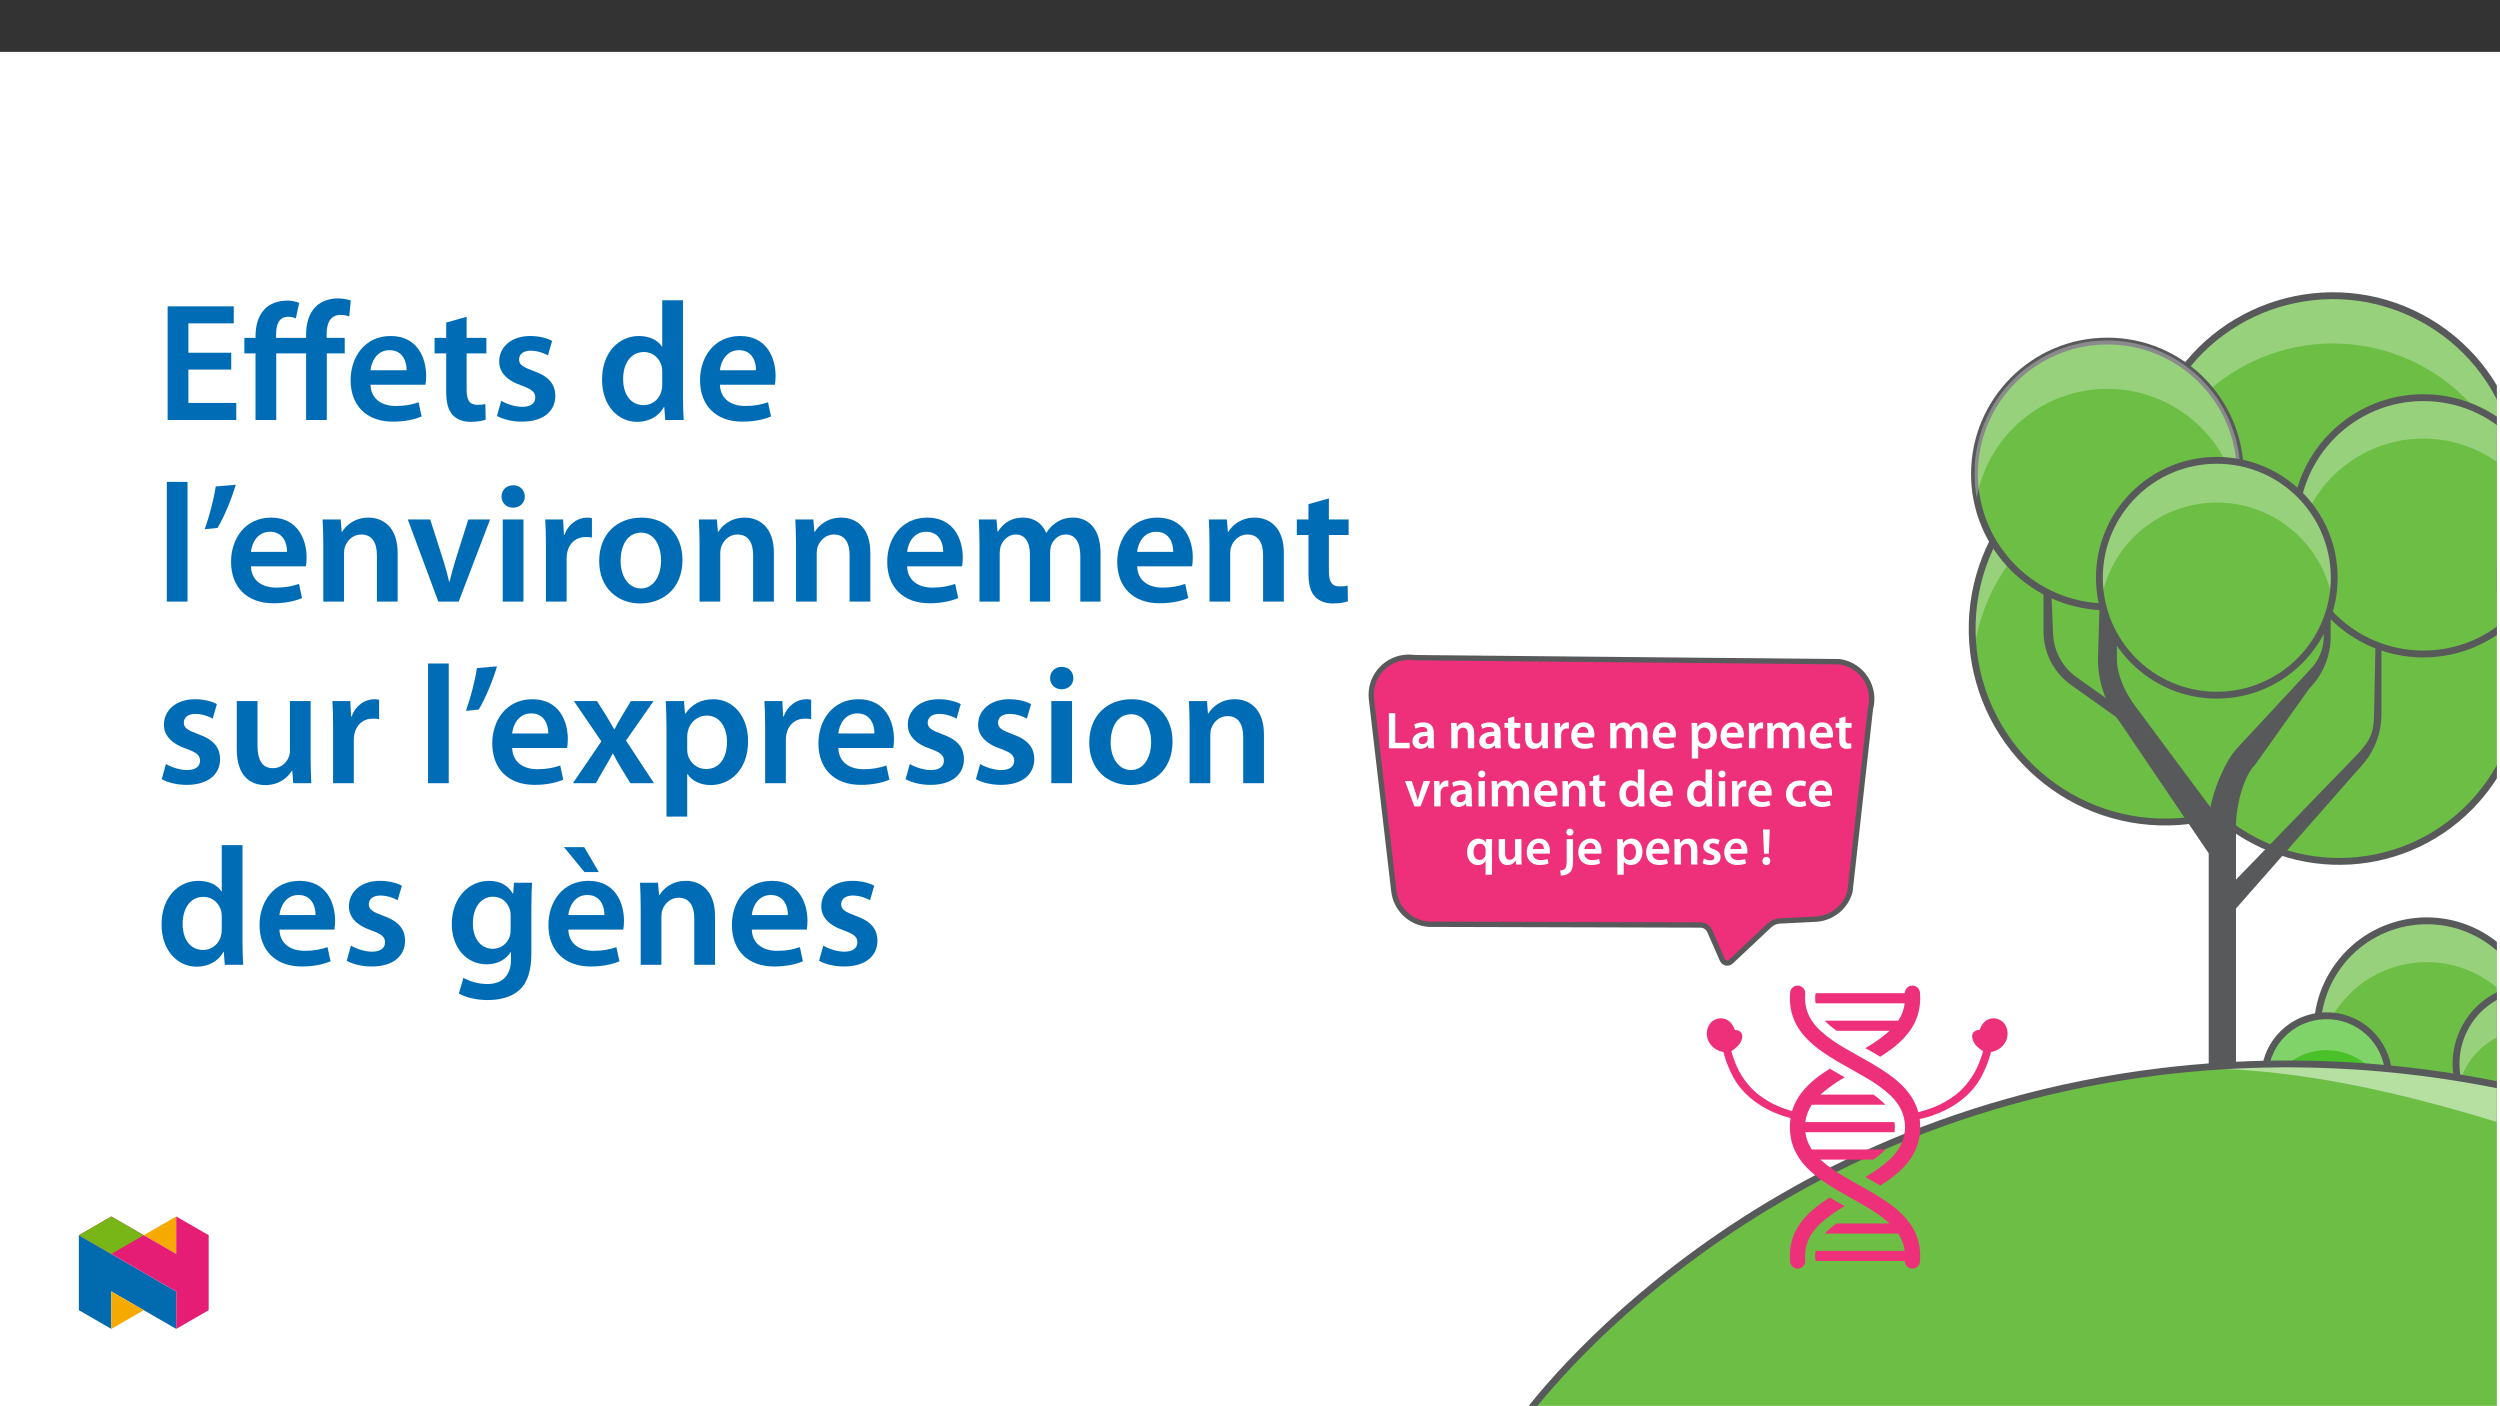 ﻿<?xml version="1.0" encoding="utf-8"?>
<svg xmlns="http://www.w3.org/2000/svg" xmlns:xlink="http://www.w3.org/1999/xlink" viewBox="0 0 960 540" version="1.1">
  <rect x="0" y="0" width="960" height="540" fill="#333333" stroke="none"/>
  <defs>
    <g>
      <symbol overflow="visible" id="glyph0-0">
        <path style="stroke:none;" d="M 0 0 L 9.953 0 L 9.953 -13.984 L 0 -13.984 Z M 4.984 -7.906 L 1.609 -12.953 L 8.328 -12.953 Z M 5.578 -6.969 L 8.969 -12.047 L 8.969 -1.938 L 5.578 -7 Z M 1.594 -1 L 4.984 -6.078 L 8.328 -1.031 L 1.609 -1.031 Z M 1 -12.047 L 4.359 -7 L 1 -1.938 Z M 1 -12.047 " />
      </symbol>
      <symbol overflow="visible" id="glyph0-1">
        <path style="stroke:none;" d="M 1.422 0 L 9.391 0 L 9.391 -2.094 L 3.859 -2.094 L 3.859 -13.469 L 1.422 -13.469 Z M 1.422 0 " />
      </symbol>
      <symbol overflow="visible" id="glyph0-2">
        <path style="stroke:none;" d="M 8.844 -5.844 C 8.844 -7.969 7.953 -9.953 4.844 -9.953 C 3.312 -9.953 2.047 -9.547 1.312 -9.109 L 1.812 -7.469 C 2.469 -7.891 3.469 -8.188 4.422 -8.188 C 6.141 -8.188 6.391 -7.156 6.391 -6.516 L 6.391 -6.375 C 2.812 -6.391 0.641 -5.125 0.641 -2.688 C 0.641 -1.219 1.734 0.219 3.688 0.219 C 4.953 0.219 5.969 -0.312 6.531 -1.078 L 6.609 -1.078 L 6.797 0 L 9 0 C 8.891 -0.625 8.844 -1.469 8.844 -2.344 Z M 6.453 -3.422 C 6.453 -3.25 6.453 -3.062 6.391 -2.891 C 6.156 -2.188 5.453 -1.578 4.469 -1.578 C 3.688 -1.578 3.062 -1.984 3.062 -2.953 C 3.062 -4.422 4.719 -4.766 6.453 -4.734 Z M 6.453 -3.422 " />
      </symbol>
      <symbol overflow="visible" id="glyph0-3">
        <path style="stroke:none;" d="M 1.312 0 L 3.766 0 L 3.766 -5.734 C 3.766 -6.016 3.812 -6.312 3.891 -6.516 C 4.141 -7.25 4.828 -7.922 5.797 -7.922 C 7.125 -7.922 7.656 -6.891 7.656 -5.5 L 7.656 0 L 10.094 0 L 10.094 -5.781 C 10.094 -8.844 8.344 -9.953 6.656 -9.953 C 5.047 -9.953 3.984 -9.047 3.547 -8.281 L 3.469 -8.281 L 3.344 -9.734 L 1.219 -9.734 C 1.281 -8.891 1.312 -7.953 1.312 -6.828 Z M 1.312 0 " />
      </symbol>
      <symbol overflow="visible" id="glyph0-4">
        <path style="stroke:none;" d="M 1.719 -11.531 L 1.719 -9.734 L 0.344 -9.734 L 0.344 -7.875 L 1.719 -7.875 L 1.719 -3.328 C 1.719 -2.047 1.953 -1.141 2.484 -0.578 C 2.953 -0.078 3.688 0.219 4.609 0.219 C 5.359 0.219 6.016 0.094 6.375 -0.047 L 6.312 -1.938 C 6.062 -1.859 5.812 -1.828 5.375 -1.828 C 4.438 -1.828 4.125 -2.406 4.125 -3.609 L 4.125 -7.875 L 6.453 -7.875 L 6.453 -9.734 L 4.125 -9.734 L 4.125 -12.234 L 1.719 -11.547 Z M 1.719 -11.531 " />
      </symbol>
      <symbol overflow="visible" id="glyph0-5">
        <path style="stroke:none;" d="M 10 -9.734 L 7.547 -9.734 L 7.547 -3.859 C 7.547 -3.578 7.516 -3.328 7.406 -3.125 L 7.406 -3.109 C 7.172 -2.469 6.531 -1.812 5.531 -1.812 C 4.25 -1.812 3.719 -2.828 3.719 -4.438 L 3.719 -9.734 L 1.281 -9.734 L 1.281 -4.031 C 1.281 -0.859 2.891 0.219 4.641 0.219 C 6.391 0.219 7.344 -0.781 7.75 -1.453 L 7.828 -1.453 L 7.953 0 L 10.078 0 C 10.047 -0.812 10 -1.766 10 -2.922 Z M 10 -9.734 " />
      </symbol>
      <symbol overflow="visible" id="glyph0-6">
        <path style="stroke:none;" d="M 1.312 0 L 3.766 0 L 3.766 -5.062 C 3.766 -5.312 3.781 -5.578 3.828 -5.797 C 4.047 -6.906 4.859 -7.625 6.016 -7.625 C 6.312 -7.625 6.531 -7.609 6.75 -7.562 L 6.75 -9.906 C 6.547 -9.938 6.422 -9.953 6.172 -9.953 C 5.125 -9.953 3.984 -9.25 3.5 -7.906 L 3.422 -7.906 L 3.328 -9.734 L 1.219 -9.734 C 1.297 -8.859 1.312 -7.906 1.312 -6.594 Z M 1.312 0 " />
      </symbol>
      <symbol overflow="visible" id="glyph0-7">
        <path style="stroke:none;" d="M 9.547 -4.188 C 9.578 -4.406 9.625 -4.766 9.625 -5.219 C 9.625 -7.344 8.594 -9.953 5.438 -9.953 C 2.328 -9.953 0.703 -7.406 0.703 -4.719 C 0.703 -1.75 2.547 0.203 5.703 0.203 C 7.094 0.203 8.25 -0.062 9.078 -0.422 L 8.703 -2.125 C 7.969 -1.875 7.172 -1.688 6.031 -1.688 C 4.469 -1.688 3.109 -2.438 3.047 -4.156 L 9.516 -4.156 Z M 3.047 -5.891 C 3.141 -6.891 3.781 -8.25 5.297 -8.25 C 6.938 -8.25 7.328 -6.797 7.312 -5.922 L 3.047 -5.922 Z M 3.047 -5.891 " />
      </symbol>
      <symbol overflow="visible" id="glyph0-8">
        <path style="stroke:none;" d="M 1.312 0 L 3.703 0 L 3.703 -5.75 C 3.703 -6.031 3.75 -6.312 3.828 -6.578 C 4.062 -7.234 4.688 -7.922 5.594 -7.922 C 6.734 -7.922 7.266 -7 7.266 -5.641 L 7.266 0 L 9.656 0 L 9.656 -5.844 C 9.656 -6.109 9.703 -6.438 9.781 -6.656 C 10.047 -7.344 10.656 -7.922 11.5 -7.922 C 12.672 -7.922 13.234 -7 13.234 -5.375 L 13.234 0 L 15.625 0 L 15.625 -5.734 C 15.625 -8.844 13.984 -9.953 12.391 -9.953 C 11.578 -9.953 10.953 -9.766 10.406 -9.391 C 9.953 -9.109 9.562 -8.703 9.219 -8.172 L 9.156 -8.172 C 8.766 -9.219 7.766 -9.953 6.5 -9.953 C 4.844 -9.953 3.969 -9.062 3.5 -8.312 L 3.422 -8.312 L 3.312 -9.734 L 1.219 -9.734 C 1.281 -8.891 1.312 -7.953 1.312 -6.828 Z M 1.312 0 " />
      </symbol>
      <symbol overflow="visible" id="glyph0-9">
        <path style="stroke:none;" d="M 1.312 3.938 L 3.766 3.938 L 3.766 -1.078 L 3.812 -1.078 C 4.297 -0.297 5.312 0.219 6.531 0.219 C 8.75 0.219 10.953 -1.5 10.953 -5 C 10.953 -8.031 9.109 -9.953 6.875 -9.953 C 5.406 -9.953 4.266 -9.344 3.547 -8.25 L 3.484 -8.25 L 3.359 -9.734 L 1.219 -9.734 C 1.281 -8.812 1.312 -7.766 1.312 -6.5 Z M 3.766 -5.578 C 3.766 -5.781 3.812 -6 3.844 -6.203 C 4.109 -7.266 5.047 -7.984 6.062 -7.984 C 7.625 -7.984 8.469 -6.609 8.469 -4.906 C 8.469 -2.984 7.547 -1.719 6 -1.719 C 4.938 -1.719 4.078 -2.406 3.828 -3.406 C 3.781 -3.625 3.766 -3.844 3.766 -4.078 Z M 3.766 -5.578 " />
      </symbol>
      <symbol overflow="visible" id="glyph0-10">
        <path style="stroke:none;" d="M 0.219 -9.719 L 3.828 0 L 6.219 0 L 9.938 -9.734 L 7.375 -9.734 L 5.812 -4.797 C 5.562 -3.922 5.344 -3.172 5.156 -2.391 L 5.078 -2.391 C 4.922 -3.172 4.719 -3.938 4.438 -4.797 L 2.844 -9.734 L 0.203 -9.734 Z M 0.219 -9.719 " />
      </symbol>
      <symbol overflow="visible" id="glyph0-11">
        <path style="stroke:none;" d="M 3.766 -0.016 L 3.766 -9.734 L 1.312 -9.734 L 1.312 0 L 3.766 0 Z M 2.547 -13.781 C 1.734 -13.781 1.172 -13.188 1.172 -12.438 C 1.172 -11.719 1.719 -11.094 2.531 -11.094 C 3.391 -11.094 3.922 -11.719 3.922 -12.438 C 3.906 -13.188 3.391 -13.781 2.547 -13.781 Z M 2.547 -13.781 " />
      </symbol>
      <symbol overflow="visible" id="glyph0-12">
        <path style="stroke:none;" d="M 7.812 -14.172 L 7.812 -8.703 L 7.75 -8.703 C 7.328 -9.422 6.375 -9.953 5.047 -9.953 C 2.703 -9.953 0.672 -8.016 0.703 -4.766 C 0.703 -1.766 2.531 0.219 4.859 0.219 C 6.25 0.219 7.438 -0.453 7.984 -1.531 L 8.047 -1.531 L 8.172 0 L 10.344 0 C 10.297 -0.672 10.266 -1.75 10.266 -2.75 L 10.266 -14.188 L 7.812 -14.188 Z M 7.812 -4.219 C 7.812 -3.969 7.797 -3.719 7.734 -3.5 C 7.484 -2.453 6.609 -1.797 5.625 -1.797 C 4.062 -1.797 3.188 -3.062 3.188 -4.859 C 3.188 -6.656 4.062 -8.031 5.641 -8.031 C 6.75 -8.031 7.531 -7.266 7.75 -6.328 C 7.797 -6.141 7.812 -5.875 7.812 -5.672 Z M 7.812 -4.219 " />
      </symbol>
      <symbol overflow="visible" id="glyph0-13">
        <path style="stroke:none;" d="M 8.109 -2.156 C 7.625 -1.953 7.016 -1.766 6.172 -1.766 C 4.5 -1.766 3.203 -2.891 3.203 -4.875 C 3.188 -6.656 4.297 -8.016 6.172 -8.016 C 7.047 -8.016 7.625 -7.828 8.016 -7.625 L 8.469 -9.516 C 7.906 -9.766 7 -9.953 6.094 -9.953 C 2.688 -9.953 0.703 -7.688 0.703 -4.781 C 0.703 -1.766 2.672 0.203 5.703 0.203 C 6.906 0.203 7.922 -0.062 8.453 -0.297 L 8.094 -2.156 Z M 8.109 -2.156 " />
      </symbol>
      <symbol overflow="visible" id="glyph0-14">
        <path style="stroke:none;" d="M 7.812 3.938 L 10.266 3.938 L 10.266 -6.906 C 10.266 -7.922 10.297 -8.844 10.344 -9.734 L 7.969 -9.734 L 7.906 -8.453 L 7.875 -8.469 C 7.344 -9.359 6.391 -9.953 5.047 -9.953 C 2.969 -9.953 0.703 -8.266 0.703 -4.719 C 0.703 -1.688 2.562 0.219 4.766 0.219 C 6.172 0.219 7.188 -0.391 7.75 -1.328 L 7.812 -1.328 Z M 7.812 -4.109 C 7.812 -3.859 7.766 -3.562 7.688 -3.344 C 7.406 -2.375 6.594 -1.75 5.594 -1.75 C 4.047 -1.75 3.188 -3.062 3.188 -4.844 C 3.188 -6.672 4.062 -7.984 5.656 -7.984 C 6.75 -7.984 7.531 -7.234 7.75 -6.312 C 7.797 -6.141 7.812 -5.922 7.812 -5.719 Z M 7.812 -4.109 " />
      </symbol>
      <symbol overflow="visible" id="glyph0-15">
        <path style="stroke:none;" d="M -0.594 4.25 C 0.625 4.25 1.969 3.906 2.812 3.109 C 3.688 2.234 4.078 0.953 4.078 -1.062 L 4.078 -9.734 L 1.641 -9.734 L 1.641 -1.75 C 1.641 0.359 1.453 1.094 1 1.594 C 0.594 2.016 -0.047 2.234 -0.859 2.297 Z M 2.891 -13.781 C 2.047 -13.781 1.5 -13.188 1.5 -12.438 C 1.5 -11.719 2.016 -11.094 2.844 -11.094 C 3.719 -11.094 4.25 -11.719 4.25 -12.438 C 4.219 -13.188 3.703 -13.781 2.891 -13.781 Z M 2.891 -13.781 " />
      </symbol>
      <symbol overflow="visible" id="glyph0-16">
        <path style="stroke:none;" d="M 0.719 -0.484 C 1.438 -0.078 2.484 0.203 3.672 0.203 C 6.234 0.203 7.609 -1.094 7.609 -2.875 C 7.594 -4.297 6.797 -5.219 5.016 -5.844 C 3.781 -6.297 3.328 -6.547 3.328 -7.172 C 3.328 -7.766 3.812 -8.188 4.688 -8.188 C 5.531 -8.188 6.328 -7.875 6.719 -7.625 L 7.234 -9.391 C 6.656 -9.703 5.719 -9.953 4.641 -9.953 C 2.391 -9.953 0.969 -8.625 0.969 -6.906 C 0.969 -5.75 1.75 -4.703 3.641 -4.062 C 4.844 -3.625 5.234 -3.328 5.234 -2.672 C 5.234 -2.031 4.766 -1.594 3.688 -1.594 C 2.812 -1.594 1.75 -1.969 1.219 -2.312 L 0.703 -0.484 Z M 0.719 -0.484 " />
      </symbol>
      <symbol overflow="visible" id="glyph0-17">
        <path style="stroke:none;" d="M 3.422 -4.156 L 3.781 -13.469 L 1.172 -13.469 L 1.578 -4.141 L 3.406 -4.141 Z M 2.469 0.219 C 3.406 0.219 4 -0.484 4 -1.359 C 3.984 -2.266 3.406 -2.922 2.484 -2.922 C 1.594 -2.922 0.969 -2.266 0.969 -1.359 C 0.969 -0.484 1.594 0.219 2.469 0.219 Z M 2.469 0.219 " />
      </symbol>
      <symbol overflow="visible" id="glyph1-0">
        <path style="stroke:none;" d="M 0 0 L 32.375 0 L 32.375 -45.328 L 0 -45.328 Z M 16.188 -25.578 L 5.188 -42.094 L 27.188 -42.094 Z M 18.125 -22.656 L 29.141 -39.172 L 29.141 -6.156 Z M 5.188 -3.234 L 16.188 -19.75 L 27.188 -3.234 Z M 3.234 -39.172 L 14.25 -22.656 L 3.234 -6.156 Z M 3.234 -39.172 " />
      </symbol>
      <symbol overflow="visible" id="glyph1-1">
        <path style="stroke:none;" d="M 29.016 -25.828 L 12.562 -25.828 L 12.562 -37.109 L 29.984 -37.109 L 29.984 -43.641 L 4.594 -43.641 L 4.594 0 L 30.953 0 L 30.953 -6.547 L 12.562 -6.547 L 12.562 -19.359 L 29.016 -19.359 Z M 29.016 -25.828 " />
      </symbol>
      <symbol overflow="visible" id="glyph1-2">
        <path style="stroke:none;" d="M 32.562 0 L 32.562 -25.578 L 39.438 -25.578 L 39.438 -31.531 L 32.5 -31.531 L 32.5 -33.156 C 32.5 -37.031 33.859 -40.344 37.812 -40.344 C 39.297 -40.344 40.344 -40.078 41.188 -39.75 L 41.766 -45.906 C 40.531 -46.297 38.781 -46.688 36.719 -46.688 C 33.922 -46.688 30.75 -45.844 28.422 -43.641 C 25.703 -41.047 24.609 -36.969 24.609 -32.891 L 24.609 -31.531 L 13.078 -31.531 L 13.078 -32.641 C 13.078 -36.578 14.109 -39.625 17.734 -39.625 C 18.844 -39.625 19.875 -39.375 20.656 -38.984 L 21.953 -44.938 C 20.984 -45.391 19.297 -45.844 17.609 -45.844 C 13.594 -45.844 10.688 -44.609 8.734 -42.609 C 6.219 -40.016 5.188 -36.266 5.188 -32.188 L 5.188 -31.531 L 0.906 -31.531 L 0.906 -25.578 L 5.188 -25.578 L 5.188 0 L 13.141 0 L 13.141 -25.578 L 24.609 -25.578 L 24.609 0 Z M 32.562 0 " />
      </symbol>
      <symbol overflow="visible" id="glyph1-3">
        <path style="stroke:none;" d="M 31.016 -13.531 C 31.141 -14.25 31.281 -15.406 31.281 -16.906 C 31.281 -23.828 27.906 -32.25 17.672 -32.25 C 7.578 -32.25 2.266 -24.016 2.266 -15.281 C 2.266 -5.641 8.281 0.641 18.516 0.641 C 23.047 0.641 26.812 -0.188 29.531 -1.359 L 28.359 -6.797 C 25.906 -5.953 23.312 -5.375 19.625 -5.375 C 14.5 -5.375 10.094 -7.828 9.906 -13.531 Z M 9.906 -19.094 C 10.234 -22.344 12.297 -26.812 17.219 -26.812 C 22.531 -26.812 23.828 -22.016 23.766 -19.094 Z M 9.906 -19.094 " />
      </symbol>
      <symbol overflow="visible" id="glyph1-4">
        <path style="stroke:none;" d="M 5.562 -37.422 L 5.562 -31.531 L 1.094 -31.531 L 1.094 -25.578 L 5.562 -25.578 L 5.562 -10.75 C 5.562 -6.609 6.344 -3.688 8.094 -1.875 C 9.578 -0.266 11.984 0.719 14.953 0.719 C 17.422 0.719 19.547 0.328 20.719 -0.125 L 20.594 -6.156 C 19.688 -5.891 18.906 -5.828 17.484 -5.828 C 14.438 -5.828 13.406 -7.766 13.406 -11.656 L 13.406 -25.578 L 20.984 -25.578 L 20.984 -31.531 L 13.406 -31.531 L 13.406 -39.625 Z M 5.562 -37.422 " />
      </symbol>
      <symbol overflow="visible" id="glyph1-5">
        <path style="stroke:none;" d="M 2.328 -1.547 C 4.656 -0.266 8.094 0.641 11.906 0.641 C 20.266 0.641 24.734 -3.5 24.734 -9.266 C 24.672 -13.922 22.078 -16.828 16.312 -18.844 C 12.297 -20.328 10.812 -21.234 10.812 -23.25 C 10.812 -25.188 12.375 -26.609 15.219 -26.609 C 18 -26.609 20.594 -25.578 21.891 -24.797 L 23.5 -30.375 C 21.625 -31.406 18.578 -32.25 15.094 -32.25 C 7.766 -32.25 3.172 -27.969 3.172 -22.406 C 3.172 -18.641 5.703 -15.281 11.844 -13.203 C 15.734 -11.781 17.031 -10.75 17.031 -8.609 C 17.031 -6.547 15.469 -5.047 11.984 -5.047 C 9.125 -5.047 5.703 -6.281 3.953 -7.375 Z M 2.328 -1.547 " />
      </symbol>
      <symbol overflow="visible" id="glyph1-6">
        <path style="stroke:none;" d="M 25.375 -45.969 L 25.375 -28.172 L 25.25 -28.172 C 23.828 -30.5 20.719 -32.25 16.375 -32.25 C 8.812 -32.25 2.203 -25.969 2.266 -15.406 C 2.266 -5.703 8.219 0.719 15.797 0.719 C 20.328 0.719 24.156 -1.484 26.031 -4.984 L 26.156 -4.984 L 26.547 0 L 33.609 0 C 33.469 -2.141 33.344 -5.641 33.344 -8.875 L 33.344 -45.969 Z M 25.375 -13.656 C 25.375 -12.828 25.312 -12.047 25.125 -11.328 C 24.344 -7.906 21.5 -5.703 18.266 -5.703 C 13.203 -5.703 10.359 -9.906 10.359 -15.734 C 10.359 -21.562 13.203 -26.094 18.328 -26.094 C 21.953 -26.094 24.469 -23.562 25.188 -20.531 C 25.312 -19.875 25.375 -19.031 25.375 -18.391 Z M 25.375 -13.656 " />
      </symbol>
      <symbol overflow="visible" id="glyph1-7">
        <path style="stroke:none;" d="M 4.281 0 L 12.234 0 L 12.234 -45.969 L 4.281 -45.969 Z M 4.281 0 " />
      </symbol>
      <symbol overflow="visible" id="glyph1-8">
        <path style="stroke:none;" d="M 6.094 -44.219 C 5.312 -38.984 3.562 -32.562 1.875 -27.781 L 6.797 -28.297 C 9.188 -32.312 12.047 -38.922 13.797 -44.875 Z M 6.094 -44.219 " />
      </symbol>
      <symbol overflow="visible" id="glyph1-9">
        <path style="stroke:none;" d="M 4.281 0 L 12.234 0 L 12.234 -18.578 C 12.234 -19.484 12.375 -20.469 12.625 -21.109 C 13.469 -23.5 15.672 -25.766 18.844 -25.766 C 23.188 -25.766 24.859 -22.344 24.859 -17.812 L 24.859 0 L 32.828 0 L 32.828 -18.719 C 32.828 -28.688 27.125 -32.25 21.625 -32.25 C 16.375 -32.25 12.953 -29.266 11.531 -26.812 L 11.328 -26.812 L 10.938 -31.531 L 4.016 -31.531 C 4.141 -28.812 4.281 -25.766 4.281 -22.141 Z M 4.281 0 " />
      </symbol>
      <symbol overflow="visible" id="glyph1-10">
        <path style="stroke:none;" d="M 0.719 -31.531 L 12.438 0 L 20.266 0 L 32.312 -31.531 L 23.953 -31.531 L 18.906 -15.547 C 18.062 -12.688 17.359 -10.234 16.766 -7.641 L 16.578 -7.641 C 16 -10.234 15.344 -12.75 14.438 -15.547 L 9.328 -31.531 Z M 0.719 -31.531 " />
      </symbol>
      <symbol overflow="visible" id="glyph1-11">
        <path style="stroke:none;" d="M 12.234 0 L 12.234 -31.531 L 4.281 -31.531 L 4.281 0 Z M 8.281 -44.672 C 5.641 -44.672 3.812 -42.797 3.812 -40.344 C 3.812 -38.016 5.562 -36.062 8.219 -36.062 C 11 -36.062 12.75 -38.016 12.75 -40.344 C 12.688 -42.797 11 -44.672 8.281 -44.672 Z M 8.281 -44.672 " />
      </symbol>
      <symbol overflow="visible" id="glyph1-12">
        <path style="stroke:none;" d="M 4.281 0 L 12.234 0 L 12.234 -16.375 C 12.234 -17.219 12.297 -18.062 12.438 -18.781 C 13.141 -22.406 15.797 -24.797 19.547 -24.797 C 20.531 -24.797 21.234 -24.734 21.953 -24.609 L 21.953 -32.047 C 21.297 -32.188 20.844 -32.25 20.078 -32.25 C 16.641 -32.25 12.953 -29.984 11.391 -25.578 L 11.203 -25.578 L 10.875 -31.531 L 4.016 -31.531 C 4.203 -28.75 4.281 -25.641 4.281 -21.375 Z M 4.281 0 " />
      </symbol>
      <symbol overflow="visible" id="glyph1-13">
        <path style="stroke:none;" d="M 18.578 -32.25 C 9.062 -32.25 2.266 -25.906 2.266 -15.547 C 2.266 -5.375 9.188 0.719 18.062 0.719 C 26.094 0.719 34.25 -4.469 34.25 -16.062 C 34.25 -25.641 27.969 -32.25 18.578 -32.25 Z M 18.391 -26.484 C 23.828 -26.484 26.031 -20.781 26.031 -15.859 C 26.031 -9.453 22.859 -5.047 18.328 -5.047 C 13.531 -5.047 10.484 -9.641 10.484 -15.734 C 10.484 -20.984 12.75 -26.484 18.391 -26.484 Z M 18.391 -26.484 " />
      </symbol>
      <symbol overflow="visible" id="glyph1-14">
        <path style="stroke:none;" d="M 4.281 0 L 12.047 0 L 12.047 -18.641 C 12.047 -19.547 12.172 -20.469 12.438 -21.297 C 13.203 -23.438 15.219 -25.766 18.188 -25.766 C 21.891 -25.766 23.641 -22.656 23.641 -18.266 L 23.641 0 L 31.406 0 L 31.406 -18.906 C 31.406 -19.812 31.531 -20.844 31.797 -21.562 C 32.641 -23.828 34.641 -25.766 37.359 -25.766 C 41.188 -25.766 43 -22.656 43 -17.422 L 43 0 L 50.766 0 L 50.766 -18.578 C 50.766 -28.688 45.453 -32.25 40.281 -32.25 C 37.625 -32.25 35.609 -31.594 33.797 -30.375 C 32.375 -29.469 31.078 -28.172 29.984 -26.422 L 29.844 -26.422 C 28.484 -29.922 25.25 -32.25 21.109 -32.25 C 15.734 -32.25 12.891 -29.328 11.391 -26.875 L 11.203 -26.875 L 10.812 -31.531 L 4.016 -31.531 C 4.141 -28.812 4.281 -25.766 4.281 -22.141 Z M 4.281 0 " />
      </symbol>
      <symbol overflow="visible" id="glyph1-15">
        <path style="stroke:none;" d="M 32.5 -31.531 L 24.547 -31.531 L 24.547 -12.5 C 24.547 -11.594 24.406 -10.688 24.094 -10.031 C 23.312 -7.969 21.234 -5.766 18 -5.766 C 13.797 -5.766 12.109 -9.125 12.109 -14.375 L 12.109 -31.531 L 4.141 -31.531 L 4.141 -13.016 C 4.141 -2.719 9.391 0.719 15.094 0.719 C 20.781 0.719 23.891 -2.531 25.25 -4.734 L 25.453 -4.734 L 25.828 0 L 32.766 0 C 32.641 -2.594 32.5 -5.703 32.5 -9.453 Z M 32.5 -31.531 " />
      </symbol>
      <symbol overflow="visible" id="glyph1-16">
        <path style="stroke:none;" d="M 0.719 -31.531 L 11.266 -16.062 L 0.328 0 L 9.125 0 L 12.75 -6.281 C 13.734 -8.031 14.703 -9.578 15.609 -11.391 L 15.734 -11.391 C 16.641 -9.641 17.547 -7.969 18.578 -6.281 L 22.406 0 L 31.469 0 L 20.719 -16.375 L 31.281 -31.531 L 22.594 -31.531 L 19.094 -25.703 C 18.125 -24.094 17.219 -22.469 16.312 -20.719 L 16.188 -20.719 C 15.281 -22.344 14.375 -23.891 13.344 -25.578 L 9.578 -31.531 Z M 0.719 -31.531 " />
      </symbol>
      <symbol overflow="visible" id="glyph1-17">
        <path style="stroke:none;" d="M 4.281 12.828 L 12.234 12.828 L 12.234 -3.5 L 12.375 -3.5 C 13.984 -0.969 17.281 0.719 21.234 0.719 C 28.422 0.719 35.609 -4.797 35.609 -16.188 C 35.609 -26.031 29.594 -32.25 22.344 -32.25 C 17.547 -32.25 13.859 -30.234 11.531 -26.672 L 11.391 -26.672 L 11 -31.531 L 4.016 -31.531 C 4.141 -28.562 4.281 -25.188 4.281 -21.047 Z M 12.234 -18.062 C 12.234 -18.719 12.375 -19.422 12.5 -20.078 C 13.344 -23.562 16.375 -25.969 19.688 -25.969 C 24.797 -25.969 27.516 -21.438 27.516 -15.859 C 27.516 -9.641 24.547 -5.438 19.484 -5.438 C 16.062 -5.438 13.281 -7.766 12.438 -11 C 12.297 -11.719 12.234 -12.438 12.234 -13.203 Z M 12.234 -18.062 " />
      </symbol>
      <symbol overflow="visible" id="glyph1-18">
        <path style="stroke:none;" d="M 32.828 -22.469 C 32.828 -26.812 32.953 -29.391 33.094 -31.531 L 26.156 -31.531 L 25.828 -27.328 L 25.703 -27.328 C 24.219 -29.922 21.438 -32.25 16.578 -32.25 C 9 -32.25 2.266 -25.969 2.266 -15.609 C 2.266 -6.672 7.828 -0.188 15.672 -0.188 C 19.875 -0.188 23.047 -2.078 24.859 -4.859 L 25 -4.859 L 25 -2.141 C 25 4.656 21.109 7.375 15.922 7.375 C 12.109 7.375 8.734 6.156 6.734 4.984 L 4.984 11 C 7.703 12.625 11.984 13.531 16 13.531 C 20.328 13.531 24.922 12.625 28.172 9.719 C 31.469 6.734 32.828 2 32.828 -4.594 Z M 24.859 -13.797 C 24.859 -12.891 24.797 -11.781 24.547 -11 C 23.641 -8.094 21.047 -6.156 18.062 -6.156 C 13.078 -6.156 10.359 -10.484 10.359 -15.859 C 10.359 -22.281 13.656 -26.156 18.125 -26.156 C 21.5 -26.156 23.766 -23.953 24.609 -21.047 C 24.797 -20.391 24.859 -19.688 24.859 -18.906 Z M 24.859 -13.797 " />
      </symbol>
      <symbol overflow="visible" id="glyph1-19">
        <path style="stroke:none;" d="M 31.016 -13.531 C 31.141 -14.25 31.281 -15.406 31.281 -16.906 C 31.281 -23.828 27.906 -32.25 17.672 -32.25 C 7.578 -32.25 2.266 -24.016 2.266 -15.281 C 2.266 -5.641 8.281 0.641 18.516 0.641 C 23.047 0.641 26.812 -0.188 29.531 -1.359 L 28.359 -6.797 C 25.906 -5.953 23.312 -5.375 19.625 -5.375 C 14.5 -5.375 10.094 -7.828 9.906 -13.531 Z M 9.906 -19.094 C 10.234 -22.344 12.297 -26.812 17.219 -26.812 C 22.531 -26.812 23.828 -22.016 23.766 -19.094 Z M 8.219 -45.203 L 16.125 -35.609 L 21.625 -35.609 L 16 -45.203 Z M 8.219 -45.203 " />
      </symbol>
    </g>
    <clipPath id="clip1">
      <path d="M 334 59.984 L 958.805 59.984 L 958.805 539.984 L 334 539.984 Z M 334 59.984 " />
    </clipPath>
    <clipPath id="clip3">
      <path d="M 423 54 L 624.805 54 L 624.805 272 L 423 272 Z M 423 54 " />
    </clipPath>
    <clipPath id="clip4">
      <path d="M 423 54 L 624.805 54 L 624.805 192 L 423 192 Z M 423 54 " />
    </clipPath>
    <filter id="alpha" filterUnits="objectBoundingBox" x="0%" y="0%" width="100%" height="100%">
      <feColorMatrix type="matrix" in="SourceGraphic" values="0 0 0 0 1 0 0 0 0 1 0 0 0 0 1 0 0 0 1 0" />
    </filter>
    <mask id="mask0">
      <g filter="url(#alpha)">
        <rect x="0" y="0" width="625" height="481" style="fill:rgb(0%,0%,0%);fill-opacity:0.3;stroke:none;" />
      </g>
    </mask>
    <clipPath id="clip6">
      <path d="M 0.297 0.559 L 201.805 0.559 L 201.805 137.645 L 0.297 137.645 Z M 0.297 0.559 " />
    </clipPath>
    <clipPath id="clip5">
      <rect width="202" height="138" />
    </clipPath>
    <g id="surface8" clip-path="url(#clip5)">
      <g clip-path="url(#clip6)" clip-rule="nonzero">
        <path style=" stroke:none;fill-rule:nonzero;fill:rgb(100%,100%,100%);fill-opacity:1;" d="M 69.109 72.855 C 79.078 34.359 118.367 11.234 156.863 21.203 C 185.348 28.582 206.48 52.547 210.227 81.73 C 210.621 78.691 210.82 75.629 210.828 72.562 C 210.824 32.793 178.582 0.555 138.812 0.559 C 106 0.562 77.34 22.746 69.109 54.512 C 28.324 57.395 -2.398 92.797 0.484 133.582 C 0.582 134.941 0.715 136.297 0.887 137.648 C 5.27 102.543 33.828 75.422 69.109 72.855 " />
      </g>
    </g>
    <clipPath id="clip7">
      <path d="M 421 53 L 624.805 53 L 624.805 274 L 421 274 Z M 421 53 " />
    </clipPath>
    <clipPath id="clip8">
      <path d="M 386 49.055 L 564 49.055 L 564 212 L 386 212 Z M 386 49.055 " />
    </clipPath>
    <mask id="mask1">
      <g filter="url(#alpha)">
        <rect x="0" y="0" width="625" height="481" style="fill:rgb(0%,0%,0%);fill-opacity:0.3;stroke:none;" />
      </g>
    </mask>
    <clipPath id="clip10">
      <path d="M 0.203 0.746 L 102.281 0.746 L 102.281 61.172 L 0.203 61.172 Z M 0.203 0.746 " />
    </clipPath>
    <clipPath id="clip9">
      <rect width="103" height="62" />
    </clipPath>
    <g id="surface11" clip-path="url(#clip9)">
      <g clip-path="url(#clip10)" clip-rule="nonzero">
        <path style=" stroke:none;fill-rule:nonzero;fill:rgb(100%,100%,100%);fill-opacity:1;" d="M 51.234 19.312 C 75.871 19.324 96.98 36.938 101.402 61.172 C 106.586 33.469 88.328 6.809 60.621 1.625 C 32.918 -3.555 6.254 14.703 1.074 42.406 C -0.086 48.609 -0.086 54.973 1.074 61.172 C 5.492 36.938 26.602 19.324 51.234 19.312 " />
      </g>
    </g>
    <clipPath id="clip11">
      <path d="M 547 93 L 624.805 93 L 624.805 193 L 547 193 Z M 547 93 " />
    </clipPath>
    <clipPath id="clip12">
      <path d="M 547 93 L 624.805 93 L 624.805 151 L 547 151 Z M 547 93 " />
    </clipPath>
    <mask id="mask2">
      <g filter="url(#alpha)">
        <rect x="0" y="0" width="625" height="481" style="fill:rgb(0%,0%,0%);fill-opacity:0.3;stroke:none;" />
      </g>
    </mask>
    <clipPath id="clip14">
      <path d="M 0.348 0.375 L 77.805 0.375 L 77.805 57.777 L 0.348 57.777 Z M 0.348 0.375 " />
    </clipPath>
    <clipPath id="clip13">
      <rect width="78" height="58" />
    </clipPath>
    <g id="surface14" clip-path="url(#clip13)">
      <g clip-path="url(#clip14)" clip-rule="nonzero">
        <path style=" stroke:none;fill-rule:nonzero;fill:rgb(100%,100%,100%);fill-opacity:1;" d="M 49.555 16.422 C 73.688 16.434 94.25 33.953 98.094 57.777 C 102.609 30.973 84.543 5.582 57.738 1.066 C 30.938 -3.449 5.547 14.617 1.031 41.422 C 0.117 46.836 0.117 52.363 1.031 57.777 C 4.871 33.957 25.426 16.438 49.555 16.422 " />
      </g>
    </g>
    <clipPath id="clip15">
      <path d="M 546 92 L 624.805 92 L 624.805 194 L 546 194 Z M 546 92 " />
    </clipPath>
    <mask id="mask3">
      <g filter="url(#alpha)">
        <rect x="0" y="0" width="625" height="481" style="fill:rgb(0%,0%,0%);fill-opacity:0.3;stroke:none;" />
      </g>
    </mask>
    <clipPath id="clip17">
      <path d="M 0.168 0.578 L 90.352 0.578 L 90.352 53.961 L 0.168 53.961 Z M 0.168 0.578 " />
    </clipPath>
    <clipPath id="clip16">
      <rect width="91" height="54" />
    </clipPath>
    <g id="surface17" clip-path="url(#clip16)">
      <g clip-path="url(#clip17)" clip-rule="nonzero">
        <path style=" stroke:none;fill-rule:nonzero;fill:rgb(100%,100%,100%);fill-opacity:1;" d="M 45.258 16.977 C 67.02 16.988 85.672 32.547 89.578 53.961 C 94.152 29.484 78.023 5.93 53.543 1.355 C 29.066 -3.223 5.516 12.91 0.938 37.387 C -0.086 42.863 -0.086 48.484 0.938 53.961 C 4.84 32.547 23.488 16.984 45.258 16.977 " />
      </g>
    </g>
    <clipPath id="clip18">
      <path d="M 555 294 L 624.805 294 L 624.805 371 L 555 371 Z M 555 294 " />
    </clipPath>
    <clipPath id="clip19">
      <path d="M 555 294 L 624.805 294 L 624.805 345 L 555 345 Z M 555 294 " />
    </clipPath>
    <mask id="mask4">
      <g filter="url(#alpha)">
        <rect x="0" y="0" width="625" height="481" style="fill:rgb(0%,0%,0%);fill-opacity:0.3;stroke:none;" />
      </g>
    </mask>
    <clipPath id="clip21">
      <path d="M 0.781 0.594 L 69.805 0.594 L 69.805 50.664 L 0.781 50.664 Z M 0.781 0.594 " />
    </clipPath>
    <clipPath id="clip20">
      <rect width="70" height="51" />
    </clipPath>
    <g id="surface20" clip-path="url(#clip20)">
      <g clip-path="url(#clip21)" clip-rule="nonzero">
        <path style=" stroke:none;fill-rule:nonzero;fill:rgb(100%,100%,100%);fill-opacity:1;" d="M 42.875 16.461 C 22.676 16.469 5.332 30.824 1.555 50.664 C -2.852 27.844 12.07 5.773 34.891 1.363 C 57.711 -3.043 79.785 11.883 84.195 34.699 C 85.211 39.973 85.211 45.391 84.195 50.664 C 80.414 30.824 63.07 16.469 42.875 16.461 " />
      </g>
    </g>
    <clipPath id="clip22">
      <path d="M 554 293 L 624.805 293 L 624.805 372 L 554 372 Z M 554 293 " />
    </clipPath>
    <mask id="mask5">
      <g filter="url(#alpha)">
        <rect x="0" y="0" width="625" height="481" style="fill:rgb(0%,0%,0%);fill-opacity:0.3;stroke:none;" />
      </g>
    </mask>
    <clipPath id="clip24">
      <path d="M 0.559 0.039 L 48.281 0.039 L 48.281 30.535 L 0.559 30.535 Z M 0.559 0.039 " />
    </clipPath>
    <clipPath id="clip23">
      <rect width="49" height="31" />
    </clipPath>
    <g id="surface23" clip-path="url(#clip23)">
      <g clip-path="url(#clip24)" clip-rule="nonzero">
        <path style=" stroke:none;fill-rule:nonzero;fill:rgb(100%,100%,100%);fill-opacity:1;" d="M 24.426 13.27 C 13.789 13.27 4.441 20.312 1.504 30.535 C -2.16 17.879 5.133 4.648 17.789 0.984 C 30.449 -2.676 43.676 4.613 47.34 17.273 C 48.594 21.605 48.594 26.203 47.34 30.535 C 44.406 20.312 35.059 13.273 24.426 13.27 " />
      </g>
    </g>
    <clipPath id="clip25">
      <path d="M 609 320 L 624.805 320 L 624.805 371 L 609 371 Z M 609 320 " />
    </clipPath>
    <clipPath id="clip26">
      <path d="M 609 320 L 624.805 320 L 624.805 358 L 609 358 Z M 609 320 " />
    </clipPath>
    <mask id="mask6">
      <g filter="url(#alpha)">
        <rect x="0" y="0" width="625" height="481" style="fill:rgb(0%,0%,0%);fill-opacity:0.3;stroke:none;" />
      </g>
    </mask>
    <clipPath id="clip28">
      <path d="M 0.129 0.055 L 15.805 0.055 L 15.805 37.367 L 0.129 37.367 Z M 0.129 0.055 " />
    </clipPath>
    <clipPath id="clip27">
      <rect width="16" height="38" />
    </clipPath>
    <g id="surface26" clip-path="url(#clip27)">
      <g clip-path="url(#clip28)" clip-rule="nonzero">
        <path style=" stroke:none;fill-rule:nonzero;fill:rgb(100%,100%,100%);fill-opacity:1;" d="M 56.738 18.738 C 50.867 3.656 33.887 -3.809 18.805 2.059 C 4.723 7.539 -2.879 22.832 1.246 37.367 C 5.617 21.793 21.781 12.711 37.355 17.082 C 46.219 19.57 53.398 26.082 56.738 34.66 Z M 56.738 18.738 " />
      </g>
    </g>
    <clipPath id="clip29">
      <path d="M 607 318 L 624.805 318 L 624.805 372 L 607 372 Z M 607 318 " />
    </clipPath>
    <clipPath id="clip30">
      <path d="M 249 349 L 624.805 349 L 624.805 480.852 L 249 480.852 Z M 249 349 " />
    </clipPath>
    <clipPath id="clip31">
      <path d="M 501 348 L 624.805 348 L 624.805 386 L 501 386 Z M 501 348 " />
    </clipPath>
    <mask id="mask7">
      <g filter="url(#alpha)">
        <rect x="0" y="0" width="625" height="481" style="fill:rgb(0%,0%,0%);fill-opacity:0.5;stroke:none;" />
      </g>
    </mask>
    <clipPath id="clip33">
      <path d="M 0.301 0.848 L 123.805 0.848 L 123.805 37.836 L 0.301 37.836 Z M 0.301 0.848 " />
    </clipPath>
    <clipPath id="clip32">
      <rect width="124" height="38" />
    </clipPath>
    <g id="surface28" clip-path="url(#clip32)">
      <g clip-path="url(#clip33)" clip-rule="nonzero">
        <path style=" stroke:none;fill-rule:nonzero;fill:rgb(100%,100%,100%);fill-opacity:1;" d="M 164.738 17.066 C 109.281 3.996 50.59 -3.566 0.301 3.637 C 49.922 0.945 111.973 18.25 164.738 37.836 Z M 164.738 17.066 " />
      </g>
    </g>
    <clipPath id="clip34">
      <path d="M 212 312 L 624.805 312 L 624.805 480.852 L 212 480.852 Z M 212 312 " />
    </clipPath>
    <clipPath id="clip35">
      <path d="M 174.883 164 L 414 164 L 414 340 L 174.883 340 Z M 174.883 164 " />
    </clipPath>
    <clipPath id="clip2">
      <rect width="625" height="481" />
    </clipPath>
    <g id="surface4" clip-path="url(#clip2)">
      <g clip-path="url(#clip3)" clip-rule="nonzero">
        <path style=" stroke:none;fill-rule:nonzero;fill:rgb(42.4%,74.5%,27.1%);fill-opacity:1;" d="M 623.676 163.418 C 644.027 129.254 632.832 85.059 598.668 64.703 C 564.504 44.352 520.309 55.547 499.957 89.711 C 496.465 95.574 493.82 101.906 492.109 108.512 C 451.254 111.477 420.535 147 423.5 187.859 C 426.465 228.715 461.992 259.434 502.848 256.469 C 507.773 256.109 512.652 255.262 517.41 253.934 C 546.469 279.816 591.008 277.242 616.891 248.184 C 637.871 224.629 640.641 190.004 623.676 163.418 " />
      </g>
      <g clip-path="url(#clip4)" clip-rule="nonzero">
        <use xlink:href="#surface8" transform="matrix(1,0,0,1,423,54)" mask="url(#mask0)" />
      </g>
      <g clip-path="url(#clip7)" clip-rule="nonzero">
        <path style="fill:none;stroke-width:3.87;stroke-linecap:round;stroke-linejoin:round;stroke:rgb(34.499%,34.9%,35.699%);stroke-opacity:1;stroke-miterlimit:4;" d="M 0.002 -0.003 C 29.93 50.239 13.467 115.232 -36.775 145.166 C -87.016 175.095 -152.009 158.631 -181.938 108.39 C -187.073 99.768 -190.962 90.456 -193.478 80.742 C -253.56 76.382 -298.735 24.141 -294.375 -35.946 C -290.014 -96.027 -237.768 -141.202 -177.687 -136.842 C -170.443 -136.313 -163.268 -135.067 -156.271 -133.114 C -113.538 -171.177 -48.04 -167.391 -9.977 -124.658 C 20.877 -90.019 24.95 -39.1 0.002 -0.003 Z M 0.002 -0.003 " transform="matrix(0.68,0,0,-0.68,623.675,163.416)" />
      </g>
      <path style=" stroke:none;fill-rule:nonzero;fill:rgb(34.499%,34.9%,35.699%);fill-opacity:1;" d="M 480.957 217.598 C 480.578 217.598 480.211 217.48 479.902 217.262 L 461.316 204.051 C 454.664 199.312 450.711 191.652 450.703 183.484 L 450.703 132.293 C 450.703 131.285 451.52 130.469 452.527 130.469 C 453.531 130.469 452.164 131.289 452.164 132.293 L 454.348 183.484 C 454.355 190.473 457.738 197.027 463.43 201.082 L 482.012 214.289 C 482.836 214.867 483.031 216.004 482.453 216.824 C 482.109 217.312 481.551 217.598 480.957 217.598 Z M 480.957 217.598 " />
      <path style=" stroke:none;fill-rule:nonzero;fill:rgb(34.499%,34.9%,35.699%);fill-opacity:1;" d="M 578.574 169.945 L 577.629 215.418 C 577.629 223.035 575.609 226.141 570.312 231.613 L 524.617 278.773 L 524.617 257.797 C 524.617 251.031 527.242 239.414 532 234.602 L 552.723 205.449 C 558.023 200.125 560.992 192.91 560.973 185.395 L 560.973 135.039 L 558.32 135.039 L 558.32 185.395 C 558.332 190.148 556.457 194.715 553.105 198.086 L 525.531 227.805 C 520.441 232.949 516.117 244.023 514.793 250.992 L 486.184 212.508 C 482.395 207.629 478.898 200.371 478.898 194.188 L 478.898 123.113 L 473.793 123.113 L 471.602 194.188 C 471.617 202.727 474.461 211.023 479.684 217.777 L 514.145 268.676 L 514.145 366.441 L 524.617 366.441 L 524.617 289.871 L 573.168 234.656 C 577.875 229.305 580.469 222.426 580.469 215.297 L 580.469 169.945 Z M 578.574 169.945 " />
      <path style=" stroke:none;fill-rule:nonzero;fill:rgb(42.4%,74.5%,27.1%);fill-opacity:1;" d="M 526.27 123 C 526.27 151.188 503.422 174.035 475.238 174.035 C 447.055 174.035 424.203 151.188 424.203 123.004 C 424.203 94.82 447.051 71.969 475.234 71.969 C 503.422 71.969 526.27 94.816 526.27 123 " />
      <g clip-path="url(#clip8)" clip-rule="nonzero">
        <path style="fill:none;stroke-width:3.87;stroke-linecap:butt;stroke-linejoin:miter;stroke:rgb(34.499%,34.9%,35.699%);stroke-opacity:1;stroke-miterlimit:10;" d="M -0.003 0.002 C -0.003 -41.451 -33.602 -75.05 -75.049 -75.05 C -116.495 -75.05 -150.1 -41.451 -150.1 -0.004 C -150.1 41.442 -116.501 75.047 -75.054 75.047 C -33.602 75.047 -0.003 41.448 -0.003 0.002 Z M -0.003 0.002 " transform="matrix(0.68,0,0,-0.68,526.271,123.001)" />
      </g>
      <use xlink:href="#surface11" transform="matrix(1,0,0,1,424,71)" mask="url(#mask1)" />
      <g clip-path="url(#clip11)" clip-rule="nonzero">
        <path style=" stroke:none;fill-rule:nonzero;fill:rgb(42.4%,74.5%,27.1%);fill-opacity:1;" d="M 645.781 142.918 C 645.777 170.102 623.742 192.137 596.562 192.133 C 569.379 192.133 547.344 170.094 547.348 142.914 C 547.348 115.734 569.379 93.703 596.555 93.699 C 623.738 93.699 645.777 115.734 645.781 142.918 " />
      </g>
      <g clip-path="url(#clip12)" clip-rule="nonzero">
        <use xlink:href="#surface14" transform="matrix(1,0,0,1,547,93)" mask="url(#mask2)" />
      </g>
      <g clip-path="url(#clip15)" clip-rule="nonzero">
        <path style="fill:none;stroke-width:3.87;stroke-linecap:round;stroke-linejoin:round;stroke:rgb(34.499%,34.9%,35.699%);stroke-opacity:1;stroke-miterlimit:4;" d="M 0.002 0.002 C -0.004 -39.974 -32.409 -72.379 -72.379 -72.373 C -112.355 -72.373 -144.759 -39.963 -144.753 0.008 C -144.753 39.978 -112.355 72.377 -72.39 72.382 C -32.414 72.382 -0.004 39.978 0.002 0.002 Z M 0.002 0.002 " transform="matrix(0.68,0,0,-0.68,645.78,142.919)" />
      </g>
      <path style=" stroke:none;fill-rule:nonzero;fill:rgb(42.4%,74.5%,27.1%);fill-opacity:1;" d="M 562.344 162.855 C 562.344 187.758 542.156 207.945 517.258 207.945 C 492.355 207.945 472.168 187.758 472.168 162.855 C 472.168 137.957 492.355 117.77 517.254 117.77 C 542.156 117.766 562.344 137.953 562.344 162.852 Z M 562.344 162.855 " />
      <use xlink:href="#surface17" transform="matrix(1,0,0,1,472,117)" mask="url(#mask3)" />
      <path style="fill:none;stroke-width:3.87;stroke-linecap:round;stroke-linejoin:round;stroke:rgb(34.499%,34.9%,35.699%);stroke-opacity:1;stroke-miterlimit:4;" d="M -0.002 0.003 C -0.002 -36.618 -29.69 -66.306 -66.305 -66.306 C -102.926 -66.306 -132.614 -36.618 -132.614 0.003 C -132.614 36.618 -102.926 66.306 -66.311 66.306 C -29.69 66.311 -0.002 36.624 -0.002 0.009 Z M -0.002 0.003 " transform="matrix(0.68,0,0,-0.68,562.345,162.857)" />
      <g clip-path="url(#clip18)" clip-rule="nonzero">
        <path style=" stroke:none;fill-rule:nonzero;fill:rgb(42.4%,74.5%,27.1%);fill-opacity:1;" d="M 622.867 370.543 L 572.871 370.543 C 554.168 356.738 550.203 330.387 564.012 311.688 C 577.816 292.984 604.168 289.02 622.867 302.828 C 641.57 316.633 645.535 342.984 631.727 361.688 C 629.234 365.062 626.246 368.051 622.867 370.543 " />
      </g>
      <g clip-path="url(#clip19)" clip-rule="nonzero">
        <use xlink:href="#surface20" transform="matrix(1,0,0,1,555,294)" mask="url(#mask4)" />
      </g>
      <g clip-path="url(#clip22)" clip-rule="nonzero">
        <path style="fill:none;stroke-width:3.87;stroke-linecap:round;stroke-linejoin:round;stroke:rgb(34.499%,34.9%,35.699%);stroke-opacity:1;stroke-miterlimit:4;" d="M -0.002 0.003 L -73.526 0.003 C -101.03 20.304 -106.861 59.056 -86.554 86.555 C -66.253 114.06 -27.501 119.89 -0.002 99.583 C 27.503 79.282 33.333 40.53 13.026 13.026 C 9.362 8.062 4.967 3.668 -0.002 0.003 Z M -0.002 0.003 " transform="matrix(0.68,0,0,-0.68,622.869,370.545)" />
      </g>
      <path style=" stroke:none;fill-rule:nonzero;fill:rgb(28.6%,75.699%,16.1%);fill-opacity:1;" d="M 541.418 370.543 C 532.777 360.602 533.828 345.531 543.773 336.891 C 553.719 328.246 568.785 329.301 577.43 339.242 C 585.23 348.219 585.23 361.57 577.43 370.543 Z M 541.418 370.543 " />
      <use xlink:href="#surface23" transform="matrix(1,0,0,1,535,331)" mask="url(#mask5)" />
      <path style="fill:none;stroke-width:3.87;stroke-linecap:round;stroke-linejoin:round;stroke:rgb(34.499%,34.9%,35.699%);stroke-opacity:1;stroke-miterlimit:4;" d="M -0.003 0.003 C -12.71 14.623 -11.164 36.785 3.461 49.492 C 18.087 62.204 40.243 60.653 52.956 46.033 C 64.427 32.833 64.427 13.198 52.956 0.003 Z M -0.003 0.003 " transform="matrix(0.68,0,0,-0.68,541.42,370.545)" />
      <g clip-path="url(#clip25)" clip-rule="nonzero">
        <path style=" stroke:none;fill-rule:nonzero;fill:rgb(42.4%,74.5%,27.1%);fill-opacity:1;" d="M 665.738 338.738 C 659.828 323.664 642.816 316.238 627.746 322.148 C 612.676 328.059 605.246 345.066 611.156 360.141 C 612.699 364.066 615.066 367.617 618.105 370.543 L 658.793 370.543 C 661.824 367.621 664.191 364.082 665.738 360.164 Z M 665.738 338.738 " />
      </g>
      <g clip-path="url(#clip26)" clip-rule="nonzero">
        <use xlink:href="#surface26" transform="matrix(1,0,0,1,609,320)" mask="url(#mask6)" />
      </g>
      <g clip-path="url(#clip29)" clip-rule="nonzero">
        <path style="fill:none;stroke-width:3.87;stroke-linecap:round;stroke-linejoin:round;stroke:rgb(34.499%,34.9%,35.699%);stroke-opacity:1;stroke-miterlimit:4;" d="M 0.003 -0.003 C -8.689 22.165 -33.706 33.085 -55.868 24.394 C -78.03 15.703 -88.956 -9.309 -80.265 -31.477 C -77.996 -37.25 -74.515 -42.472 -70.046 -46.774 L -10.211 -46.774 C -5.753 -42.478 -2.272 -37.273 0.003 -31.511 Z M 0.003 -0.003 " transform="matrix(0.68,0,0,-0.68,665.736,338.736)" />
      </g>
      <g clip-path="url(#clip30)" clip-rule="nonzero">
        <path style=" stroke:none;fill-rule:nonzero;fill:rgb(42.4%,74.5%,27.1%);fill-opacity:1;" d="M 665.738 367.703 C 615.77 352.723 558.453 344.918 495.91 352.461 C 329.844 372.492 249.805 487.23 249.805 487.23 L 665.738 487.238 Z M 665.738 367.703 " />
      </g>
      <g clip-path="url(#clip31)" clip-rule="nonzero">
        <use xlink:href="#surface28" transform="matrix(1,0,0,1,501,348)" mask="url(#mask7)" />
      </g>
      <g clip-path="url(#clip34)" clip-rule="nonzero">
        <path style="fill:none;stroke-width:3.87;stroke-linecap:butt;stroke-linejoin:miter;stroke:rgb(34.499%,34.9%,35.699%);stroke-opacity:1;stroke-miterlimit:10;" d="M 0.003 0.002 C -73.481 22.032 -157.77 33.51 -249.745 22.417 C -493.96 -7.04 -611.664 -175.773 -611.664 -175.773 L 0.003 -175.785 Z M 0.003 0.002 " transform="matrix(0.68,0,0,-0.68,665.736,367.705)" />
      </g>
      <path style=" stroke:none;fill-rule:nonzero;fill:rgb(93.3%,18.799%,47.8%);fill-opacity:1;" d="M 353.406 322.098 C 353.559 320.496 354.98 319.324 356.578 319.473 C 358.078 319.617 359.223 320.879 359.215 322.387 L 359.25 322.387 C 359.23 322.551 359.223 322.723 359.207 322.891 C 359.164 323.363 359.137 323.844 359.137 324.332 C 359.137 324.98 359.172 325.629 359.25 326.277 C 359.547 328.656 360.395 330.934 361.734 332.926 C 362.688 334.348 363.805 335.656 365.062 336.816 C 367.922 339.367 371.051 341.602 374.395 343.473 C 375.68 344.23 376.996 344.977 378.332 345.727 C 378.805 345.992 379.281 346.258 379.758 346.523 C 381.258 347.363 382.766 348.207 384.254 349.07 C 385.531 349.812 386.797 350.57 388.031 351.352 C 396.441 356.676 403.363 363.121 403.363 373.812 C 403.363 384.504 396.441 390.949 388.031 396.273 C 386.094 395.098 384.148 394.004 382.27 392.949 C 385.613 391.082 388.742 388.848 391.602 386.297 C 392.859 385.137 393.977 383.828 394.93 382.406 C 396.27 380.418 397.117 378.137 397.41 375.758 C 397.488 375.113 397.527 374.465 397.527 373.812 C 397.527 373.164 397.488 372.512 397.41 371.867 C 397.117 369.484 396.266 367.207 394.93 365.215 C 393.977 363.793 392.859 362.488 391.602 361.324 C 388.742 358.773 385.609 356.543 382.266 354.672 C 380.984 353.918 379.668 353.168 378.332 352.418 C 377.859 352.152 377.383 351.887 376.906 351.617 C 375.406 350.777 373.898 349.934 372.41 349.07 C 371.129 348.328 369.867 347.574 368.633 346.793 C 360.746 341.801 354.176 335.82 353.387 326.277 C 353.336 325.641 353.301 324.996 353.301 324.332 C 353.301 323.578 353.336 322.828 353.406 322.098 " />
      <path style=" stroke:none;fill-rule:nonzero;fill:rgb(93.3%,18.799%,47.8%);fill-opacity:1;" d="M 388.031 346.793 C 386.09 345.621 384.148 344.523 382.266 343.473 C 385.613 341.602 388.742 339.367 391.602 336.82 L 371.277 336.82 C 369.617 335.68 368.078 334.375 366.684 332.926 L 394.93 332.926 C 396.27 330.938 397.117 328.656 397.41 326.277 L 363.203 326.277 C 362.969 324.992 362.969 323.672 363.203 322.387 L 397.449 322.387 C 397.441 320.777 398.742 319.469 400.348 319.465 C 401.852 319.461 403.113 320.602 403.258 322.098 C 403.328 322.824 403.363 323.574 403.363 324.332 C 403.363 324.996 403.328 325.641 403.277 326.277 C 402.488 335.816 395.918 341.797 388.031 346.793 " />
      <path style=" stroke:none;fill-rule:nonzero;fill:rgb(93.3%,18.799%,47.8%);fill-opacity:1;" d="M 368.633 400.832 C 370.57 402.004 372.516 403.098 374.398 404.152 C 371.055 406.023 367.922 408.25 365.062 410.801 C 363.805 411.965 362.688 413.27 361.734 414.691 C 360.395 416.684 359.547 418.961 359.25 421.344 C 359.176 421.988 359.133 422.637 359.137 423.289 C 359.137 423.77 359.164 424.246 359.203 424.719 C 359.223 424.891 359.23 425.062 359.25 425.234 L 359.215 425.234 C 359.223 426.73 358.09 427.988 356.598 428.137 C 356.5 428.148 356.406 428.152 356.309 428.152 C 354.809 428.148 353.555 427.012 353.406 425.52 C 353.336 424.789 353.301 424.039 353.301 423.289 C 353.301 422.621 353.336 421.977 353.387 421.34 C 354.176 411.805 360.746 405.824 368.633 400.832 " />
      <path style=" stroke:none;fill-rule:nonzero;fill:rgb(93.3%,18.799%,47.8%);fill-opacity:1;" d="M 397.41 421.344 C 397.117 418.961 396.27 416.684 394.93 414.691 L 366.684 414.691 C 368.082 413.246 369.621 411.941 371.277 410.801 L 391.602 410.801 C 388.738 408.254 385.609 406.023 382.27 404.152 C 380.984 403.395 379.668 402.648 378.332 401.895 C 377.859 401.633 377.383 401.367 376.91 401.098 C 375.406 400.258 373.898 399.414 372.41 398.551 C 371.129 397.809 369.867 397.051 368.633 396.273 C 360.223 390.949 353.301 384.508 353.301 373.812 C 353.301 363.121 360.223 356.676 368.637 351.352 C 370.574 352.523 372.52 353.621 374.398 354.676 C 371.051 356.543 367.922 358.773 365.062 361.324 L 385.387 361.324 C 387.043 362.465 388.582 363.766 389.98 365.215 L 361.734 365.215 C 360.395 367.207 359.547 369.484 359.25 371.867 L 393.461 371.867 C 393.695 373.152 393.695 374.469 393.461 375.758 L 359.25 375.758 C 359.543 378.137 360.395 380.414 361.734 382.406 L 389.98 382.406 C 388.586 383.855 387.047 385.16 385.387 386.297 L 365.062 386.297 C 367.922 388.852 371.051 391.082 374.395 392.949 C 375.68 393.707 376.996 394.457 378.332 395.207 C 378.805 395.473 379.281 395.738 379.758 396.004 C 381.258 396.844 382.766 397.688 384.254 398.551 C 385.535 399.293 386.797 400.051 388.031 400.832 C 395.918 405.824 402.488 411.805 403.277 421.344 C 403.328 421.977 403.363 422.621 403.363 423.289 C 403.363 424.043 403.328 424.793 403.258 425.523 C 403.109 427.016 401.855 428.152 400.355 428.152 C 400.258 428.152 400.16 428.148 400.066 428.141 C 398.574 427.988 397.441 426.73 397.449 425.234 L 363.203 425.234 C 362.969 423.949 362.969 422.629 363.203 421.344 Z M 397.41 421.344 " />
      <path style=" stroke:none;fill-rule:nonzero;fill:rgb(93.3%,18.799%,47.8%);fill-opacity:1;" d="M 401.961 368.234 C 404.207 367.707 406.414 367.027 408.566 366.195 L 408.473 366.219 C 411.434 365.07 414.215 363.504 416.73 361.566 L 416.66 361.684 C 420.938 358.328 424.211 353.859 426.121 348.766 C 426.375 348.125 426.613 347.473 426.836 346.816 C 426.953 346.469 427.066 346.117 427.172 345.766 C 427.223 345.602 427.27 345.434 427.32 345.27 C 427.375 345.102 427.309 345.316 427.305 345.336 C 427.336 345.215 427.371 345.086 427.406 344.961 C 427.551 344.137 428.316 343.57 429.148 343.672 C 429.98 343.801 430.555 344.574 430.438 345.41 C 429.73 347.996 428.789 350.512 427.617 352.922 C 423.203 362.676 413.195 368.559 403.039 370.746 C 402.184 370.863 401.141 370.637 400.977 369.598 C 400.887 368.953 401.32 368.352 401.961 368.234 Z M 401.961 368.234 " />
      <path style=" stroke:none;fill-rule:nonzero;fill:rgb(93.3%,18.799%,47.8%);fill-opacity:1;" d="M 428.555 343.578 C 428.941 343.668 429.34 343.707 429.738 343.695 C 430.121 343.688 430.504 343.637 430.879 343.539 C 432.934 342.898 434.867 341.453 435.387 339.145 C 435.465 338.793 435.512 338.438 435.527 338.074 C 435.781 335.824 434.227 333.773 431.988 333.406 C 428.613 333.035 426.742 336.891 427.211 340.027 C 427.262 340.547 427.371 341.055 427.535 341.551 C 427.691 342.012 427.895 342.453 428.148 342.871 C 428.27 343.078 428.402 343.312 428.555 343.578 " />
      <path style=" stroke:none;fill-rule:nonzero;fill:rgb(93.3%,18.799%,47.8%);fill-opacity:1;" d="M 428.754 342.219 C 429.047 342.285 429.344 342.324 429.645 342.336 C 429.391 342.332 429.863 342.316 429.859 342.316 C 430.004 342.305 430.145 342.289 430.289 342.266 C 430.328 342.258 430.766 342.137 430.461 342.234 C 430.562 342.203 430.668 342.164 430.77 342.125 C 430.98 342.051 431.184 341.965 431.383 341.871 C 431.484 341.828 431.582 341.777 431.684 341.727 C 431.73 341.703 432.051 341.516 431.762 341.691 C 431.953 341.574 432.137 341.457 432.316 341.328 C 432.465 341.219 432.613 341.102 432.75 340.984 C 432.836 340.91 432.914 340.836 432.996 340.762 C 432.754 340.992 433.086 340.656 433.129 340.609 C 433.273 340.441 433.41 340.266 433.535 340.082 C 433.574 340.02 433.613 339.957 433.656 339.891 C 433.484 340.168 433.672 339.848 433.695 339.801 C 433.797 339.598 433.887 339.387 433.965 339.168 C 433.98 339.125 434.066 338.758 434 339.059 C 434.039 338.887 434.074 338.715 434.102 338.543 C 434.137 338.32 434.152 338.098 434.168 337.875 C 434.176 337.762 434.188 337.648 434.191 337.535 C 434.18 337.887 434.18 337.52 434.176 337.457 C 434.156 337.238 434.125 337.02 434.074 336.805 C 434.148 337.156 434.07 336.809 434.047 336.742 C 434.012 336.641 433.973 336.539 433.93 336.441 C 433.887 336.34 433.836 336.246 433.789 336.148 C 433.641 335.832 433.957 336.367 433.75 336.086 C 433.621 335.914 433.492 335.746 433.359 335.574 C 433.148 335.305 433.574 335.746 433.309 335.523 C 433.242 335.465 433.18 335.406 433.109 335.348 C 433.043 335.293 432.973 335.238 432.902 335.188 C 432.844 335.145 432.785 335.105 432.727 335.07 C 432.879 335.156 432.887 335.164 432.754 335.09 C 432.562 334.996 432.371 334.914 432.172 334.836 C 431.855 334.715 432.445 334.871 432.105 334.82 C 432.016 334.809 431.93 334.789 431.84 334.777 C 431.754 334.766 431.664 334.758 431.574 334.75 C 431.23 334.715 431.867 334.719 431.527 334.75 C 431.379 334.766 430.957 334.738 430.844 334.848 L 431.016 334.805 C 430.953 334.82 430.895 334.84 430.836 334.863 C 430.746 334.895 430.656 334.93 430.57 334.969 C 430.512 334.992 430.457 335.023 430.402 335.047 C 430.109 335.18 430.645 334.871 430.383 335.059 C 430.23 335.168 430.074 335.273 429.93 335.395 C 429.863 335.453 429.617 335.598 429.902 335.406 C 429.805 335.492 429.719 335.59 429.645 335.695 C 429.539 335.82 429.441 335.949 429.348 336.082 C 429.293 336.164 429.242 336.25 429.188 336.332 C 429.379 336.027 429.203 336.316 429.172 336.379 C 428.988 336.742 428.832 337.121 428.715 337.508 C 428.824 337.172 428.719 337.504 428.703 337.566 C 428.668 337.699 428.641 337.836 428.617 337.973 C 428.57 338.211 428.543 338.453 428.523 338.691 C 428.516 338.762 428.512 338.832 428.508 338.898 C 428.508 338.969 428.504 339.039 428.504 339.105 C 428.504 338.91 428.504 338.891 428.508 339.047 C 428.52 339.289 428.535 339.523 428.562 339.762 C 428.602 340.078 428.648 340.391 428.711 340.707 C 428.719 340.742 428.785 340.965 428.723 340.758 C 428.777 340.941 428.836 341.121 428.906 341.297 C 429.16 341.91 429.469 342.496 429.824 343.055 C 430.113 343.758 429.777 344.559 429.078 344.852 C 428.375 345.117 427.59 344.789 427.281 344.105 C 427.246 344.039 427.211 343.973 427.176 343.91 C 427.055 343.699 427.258 344.055 427.148 343.863 C 427.062 343.715 426.977 343.57 426.891 343.422 C 426.688 343.078 426.508 342.719 426.363 342.348 C 426.105 341.652 425.934 340.93 425.848 340.195 C 425.707 339.168 425.758 338.121 425.996 337.113 C 426.504 335.07 427.762 332.977 429.875 332.289 C 432.184 331.543 434.703 332.457 435.996 334.512 C 437.309 336.766 437.207 339.574 435.73 341.727 C 434.102 344.137 431.227 345.387 428.352 344.938 C 427.602 344.84 427.07 344.145 427.172 343.395 C 427.273 342.641 427.965 342.113 428.719 342.215 C 428.73 342.215 428.742 342.219 428.754 342.219 Z M 428.754 342.219 " />
      <path style=" stroke:none;fill-rule:nonzero;fill:rgb(93.3%,18.799%,47.8%);fill-opacity:1;" d="M 425.773 339.777 C 425.711 339.562 425.66 339.344 425.582 339.137 C 425.562 339.074 425.535 339.016 425.508 338.957 L 425.562 339.059 C 425.633 339.09 425.977 339.336 426.027 339.281 C 425.984 339.27 425.938 339.262 425.895 339.258 C 425.82 339.25 425.836 339.25 425.945 339.254 C 426.055 339.25 426.07 339.25 425.992 339.254 C 425.949 339.254 425.902 339.262 425.855 339.27 C 425.625 339.277 425.953 339.27 425.945 339.238 L 425.859 339.27 C 425.75 339.32 425.746 339.316 425.852 339.258 C 425.941 339.203 425.953 339.195 425.895 339.234 C 425.859 339.258 425.824 339.285 425.793 339.312 C 425.848 339.34 426.004 339.055 426.02 339.02 C 425.918 339.234 426.117 338.797 426.047 338.945 C 426.012 339.031 426.023 338.793 426.055 338.941 C 426.074 339.043 426.078 339.152 426.09 339.258 C 426.102 339.379 426.113 339.406 426.078 339.266 C 426.137 339.469 426.211 339.664 426.301 339.852 C 426.344 339.949 426.367 340 426.301 339.875 C 426.352 339.965 426.41 340.055 426.473 340.141 C 426.578 340.301 426.695 340.449 426.824 340.594 C 426.879 340.66 426.938 340.723 426.992 340.785 C 426.836 340.613 427.031 340.816 427.066 340.852 C 427.203 340.98 427.352 341.098 427.5 341.219 C 428.156 341.785 428.855 342.293 429.594 342.746 L 427.902 344.914 C 426.91 344.273 426.211 343.27 425.961 342.117 C 425.848 341.602 425.73 341.082 425.66 340.559 C 425.629 340.344 425.598 340.129 425.586 339.91 C 425.566 339.5 425.633 339.094 425.781 338.711 C 426.086 338.016 426.891 337.695 427.586 337.992 C 428.27 338.305 428.586 339.102 428.305 339.797 C 428.199 340.117 428.324 339.574 428.312 339.578 C 428.316 339.66 428.324 339.746 428.336 339.828 C 428.359 340.027 428.387 340.227 428.414 340.422 C 428.477 340.828 428.566 341.242 428.664 341.637 C 428.629 341.496 428.656 341.605 428.688 341.68 C 428.723 341.762 428.758 341.844 428.789 341.922 C 428.832 342.02 428.867 342.086 428.793 341.957 C 428.836 342.027 428.879 342.094 428.926 342.16 C 428.973 342.227 429.023 342.289 429.074 342.352 C 429.281 342.617 428.977 342.305 429.129 342.41 C 429.285 342.523 429.43 342.648 429.594 342.746 C 430.191 343.215 430.297 344.078 429.832 344.676 C 429.352 345.254 428.508 345.359 427.902 344.914 C 426.922 344.328 426.008 343.633 425.188 342.84 C 424.207 341.957 423.555 340.77 423.344 339.469 C 423.215 338.793 423.355 338.094 423.738 337.527 C 424.141 337.027 424.711 336.691 425.34 336.578 C 425.988 336.414 426.672 336.527 427.234 336.887 C 427.797 337.359 428.176 338.008 428.312 338.73 C 428.586 339.43 428.254 340.223 427.566 340.523 C 426.863 340.805 426.07 340.473 425.773 339.777 " />
      <path style=" stroke:none;fill-rule:nonzero;fill:rgb(93.3%,18.799%,47.8%);fill-opacity:1;" d="M 356.363 368.234 C 354.117 367.707 351.914 367.027 349.762 366.195 L 349.852 366.219 C 346.895 365.07 344.113 363.504 341.598 361.566 L 341.668 361.684 C 337.387 358.328 334.113 353.859 332.203 348.766 C 331.949 348.125 331.711 347.473 331.492 346.816 C 331.375 346.469 331.262 346.117 331.152 345.766 C 331.105 345.602 331.055 345.434 331.004 345.27 C 330.953 345.102 331.02 345.316 331.023 345.336 C 330.988 345.215 330.953 345.086 330.918 344.961 C 330.777 344.137 330.012 343.57 329.18 343.672 C 328.348 343.801 327.773 344.574 327.891 345.41 C 328.594 347.996 329.539 350.512 330.707 352.922 C 335.125 362.676 345.129 368.559 355.289 370.746 C 356.145 370.863 357.184 370.637 357.352 369.598 C 357.441 368.953 357.004 368.352 356.363 368.234 " />
      <path style=" stroke:none;fill-rule:nonzero;fill:rgb(93.3%,18.799%,47.8%);fill-opacity:1;" d="M 329.773 343.578 C 329.387 343.668 328.988 343.707 328.59 343.695 C 328.203 343.688 327.82 343.637 327.445 343.539 C 325.391 342.898 323.461 341.453 322.938 339.145 C 322.863 338.793 322.816 338.438 322.801 338.074 C 322.543 335.824 324.102 333.773 326.336 333.406 C 329.715 333.035 331.586 336.891 331.113 340.027 C 331.062 340.547 330.957 341.055 330.793 341.551 C 330.637 342.012 330.434 342.453 330.18 342.871 C 330.059 343.078 329.922 343.312 329.773 343.578 " />
      <path style=" stroke:none;fill-rule:nonzero;fill:rgb(93.3%,18.799%,47.8%);fill-opacity:1;" d="M 329.57 342.219 C 329.277 342.285 328.98 342.324 328.68 342.336 C 328.938 342.332 328.465 342.316 328.469 342.316 C 328.324 342.305 328.18 342.289 328.039 342.266 C 328 342.258 327.562 342.137 327.867 342.234 C 327.762 342.203 327.66 342.164 327.555 342.125 C 327.348 342.051 327.145 341.965 326.941 341.871 C 326.844 341.828 326.742 341.777 326.645 341.727 C 326.598 341.703 326.277 341.516 326.566 341.691 C 326.375 341.574 326.188 341.457 326.008 341.328 C 325.859 341.219 325.715 341.102 325.574 340.984 C 325.492 340.91 325.41 340.836 325.332 340.762 C 325.574 340.992 325.238 340.656 325.199 340.609 C 325.055 340.441 324.918 340.266 324.793 340.082 C 324.75 340.02 324.711 339.957 324.672 339.891 C 324.844 340.168 324.652 339.848 324.633 339.801 C 324.527 339.598 324.438 339.387 324.363 339.168 C 324.348 339.125 324.258 338.758 324.328 339.059 C 324.289 338.887 324.25 338.715 324.223 338.543 C 324.191 338.32 324.176 338.098 324.16 337.875 C 324.152 337.762 324.141 337.648 324.137 337.535 C 324.148 337.887 324.145 337.52 324.148 337.457 C 324.168 337.238 324.203 337.02 324.254 336.805 C 324.176 337.156 324.258 336.809 324.281 336.742 C 324.316 336.641 324.355 336.539 324.398 336.441 C 324.441 336.34 324.492 336.246 324.539 336.148 C 324.688 335.832 324.371 336.367 324.578 336.086 C 324.703 335.914 324.832 335.746 324.965 335.574 C 325.18 335.305 324.754 335.746 325.016 335.523 C 325.082 335.465 325.148 335.406 325.215 335.348 C 325.285 335.293 325.355 335.238 325.426 335.188 C 325.484 335.145 325.543 335.105 325.602 335.07 C 325.449 335.156 325.438 335.164 325.57 335.09 C 325.766 334.996 325.953 334.914 326.152 334.836 C 326.473 334.715 325.883 334.871 326.223 334.82 C 326.309 334.809 326.395 334.789 326.484 334.777 C 326.574 334.766 326.664 334.758 326.754 334.75 C 327.098 334.715 326.461 334.719 326.797 334.75 C 326.949 334.766 327.371 334.738 327.48 334.848 L 327.312 334.805 C 327.371 334.82 327.434 334.84 327.492 334.863 C 327.582 334.895 327.668 334.93 327.754 334.969 C 327.812 334.992 327.867 335.023 327.926 335.047 C 328.219 335.18 327.684 334.871 327.941 335.059 C 328.098 335.168 328.254 335.273 328.395 335.395 C 328.465 335.453 328.711 335.598 328.426 335.406 C 328.523 335.492 328.609 335.59 328.684 335.695 C 328.789 335.82 328.887 335.949 328.977 336.082 C 329.031 336.164 329.086 336.25 329.137 336.332 C 328.949 336.027 329.125 336.316 329.156 336.379 C 329.34 336.742 329.492 337.121 329.613 337.508 C 329.504 337.172 329.609 337.504 329.625 337.566 C 329.656 337.699 329.688 337.836 329.711 337.973 C 329.754 338.211 329.785 338.453 329.805 338.691 C 329.809 338.762 329.812 338.832 329.816 338.898 C 329.82 338.969 329.824 339.039 329.824 339.105 C 329.824 338.91 329.82 338.891 329.82 339.047 C 329.805 339.289 329.793 339.523 329.766 339.762 C 329.727 340.078 329.68 340.391 329.613 340.707 C 329.609 340.742 329.543 340.965 329.605 340.758 C 329.551 340.941 329.492 341.121 329.422 341.297 C 329.164 341.91 328.855 342.496 328.504 343.055 C 328.215 343.758 328.547 344.559 329.25 344.852 C 329.953 345.117 330.738 344.789 331.043 344.105 C 331.082 344.039 331.117 343.973 331.152 343.91 C 331.27 343.699 331.07 344.055 331.18 343.863 C 331.266 343.715 331.352 343.57 331.438 343.422 C 331.641 343.078 331.816 342.719 331.965 342.348 C 332.223 341.652 332.395 340.93 332.477 340.195 C 332.617 339.168 332.57 338.121 332.332 337.113 C 331.824 335.07 330.562 332.977 328.453 332.289 C 326.145 331.543 323.625 332.457 322.332 334.512 C 321.02 336.766 321.121 339.574 322.598 341.727 C 324.227 344.137 327.102 345.387 329.973 344.938 C 330.727 344.84 331.254 344.145 331.156 343.395 C 331.055 342.641 330.359 342.113 329.609 342.215 C 329.598 342.215 329.586 342.219 329.57 342.219 Z M 329.57 342.219 " />
      <path style=" stroke:none;fill-rule:nonzero;fill:rgb(93.3%,18.799%,47.8%);fill-opacity:1;" d="M 332.555 339.777 C 332.617 339.562 332.668 339.344 332.746 339.137 C 332.766 339.074 332.789 339.016 332.816 338.957 L 332.762 339.059 C 332.691 339.09 332.348 339.336 332.301 339.281 C 332.344 339.27 332.387 339.262 332.43 339.258 C 332.508 339.25 332.488 339.25 332.383 339.254 C 332.273 339.25 332.258 339.25 332.332 339.254 C 332.379 339.254 332.426 339.262 332.473 339.27 C 332.703 339.277 332.375 339.27 332.383 339.238 L 332.469 339.27 C 332.578 339.32 332.578 339.316 332.477 339.258 C 332.387 339.203 332.371 339.195 332.434 339.234 C 332.469 339.258 332.504 339.285 332.535 339.312 C 332.477 339.34 332.324 339.055 332.305 339.02 C 332.41 339.234 332.211 338.797 332.277 338.945 C 332.316 339.031 332.301 338.793 332.273 338.941 C 332.254 339.043 332.25 339.152 332.238 339.258 C 332.223 339.379 332.215 339.406 332.25 339.266 C 332.191 339.469 332.117 339.664 332.027 339.852 C 331.984 339.949 331.957 340 332.027 339.875 C 331.973 339.965 331.918 340.055 331.855 340.141 C 331.746 340.301 331.629 340.449 331.504 340.594 C 331.449 340.66 331.391 340.723 331.332 340.785 C 331.488 340.613 331.297 340.816 331.262 340.852 C 331.121 340.98 330.973 341.098 330.828 341.219 C 330.172 341.785 329.469 342.293 328.73 342.746 L 330.426 344.914 C 331.418 344.273 332.113 343.27 332.363 342.117 C 332.477 341.602 332.598 341.082 332.668 340.559 C 332.695 340.344 332.727 340.129 332.742 339.91 C 332.758 339.5 332.691 339.094 332.547 338.711 C 332.242 338.016 331.438 337.695 330.738 337.992 C 330.059 338.305 329.742 339.102 330.02 339.797 C 330.129 340.117 330.004 339.574 330.012 339.578 C 330.008 339.66 330 339.746 329.988 339.828 C 329.965 340.027 329.941 340.227 329.91 340.422 C 329.852 340.828 329.762 341.242 329.66 341.637 C 329.695 341.496 329.672 341.605 329.641 341.68 C 329.605 341.762 329.57 341.844 329.535 341.922 C 329.496 342.02 329.461 342.086 329.531 341.957 C 329.492 342.027 329.449 342.094 329.398 342.16 C 329.352 342.227 329.301 342.289 329.25 342.352 C 329.043 342.617 329.348 342.305 329.199 342.41 C 329.039 342.523 328.898 342.648 328.73 342.746 C 328.137 343.215 328.031 344.078 328.496 344.676 C 328.973 345.254 329.82 345.359 330.426 344.914 C 331.406 344.328 332.316 343.633 333.137 342.84 C 334.121 341.957 334.77 340.77 334.984 339.469 C 335.113 338.793 334.969 338.094 334.586 337.527 C 334.184 337.027 333.617 336.691 332.984 336.578 C 332.34 336.414 331.652 336.527 331.09 336.887 C 330.531 337.359 330.148 338.008 330.012 338.73 C 329.742 339.43 330.07 340.223 330.758 340.523 C 331.461 340.805 332.258 340.473 332.555 339.777 " />
      <path style=" stroke:none;fill-rule:nonzero;fill:rgb(93.3%,18.799%,47.8%);fill-opacity:1;" d="M 382.422 201.938 C 380.172 198.473 376.547 196.141 372.461 195.52 L 209.148 193.957 C 208.828 193.91 208.504 193.871 208.18 193.844 C 200.227 193.188 193.25 199.105 192.594 207.059 C 192.523 207.938 192.531 208.82 192.621 209.699 L 201.207 283.367 C 201.906 290.277 207.422 295.707 214.34 296.305 C 214.992 296.359 215.648 296.371 216.305 296.34 L 318.762 296.621 C 320.379 296.539 321.875 297.465 322.527 298.945 L 327.379 309.992 C 327.84 311.039 329.062 311.516 330.109 311.055 C 330.324 310.957 330.523 310.828 330.695 310.668 L 345.469 296.766 C 346.547 295.75 347.953 295.152 349.434 295.078 L 363.184 294.387 C 369.41 294.082 374.738 289.812 376.387 283.797 L 384.234 213.645 C 385.328 209.66 384.668 205.402 382.422 201.938 " />
      <g clip-path="url(#clip35)" clip-rule="nonzero">
        <path style="fill:none;stroke-width:3;stroke-linecap:butt;stroke-linejoin:miter;stroke:rgb(34.499%,34.9%,35.699%);stroke-opacity:1;stroke-miterlimit:10;" d="M 0.002 -0.002 C -3.307 5.093 -8.638 8.528 -14.647 9.436 L -254.812 11.734 C -255.283 11.808 -255.76 11.866 -256.237 11.9 C -267.933 12.865 -278.192 4.163 -279.157 -7.533 C -279.261 -8.826 -279.249 -10.124 -279.117 -11.417 L -266.491 -119.752 C -265.463 -129.914 -257.351 -137.899 -247.178 -138.778 C -246.219 -138.858 -245.248 -138.875 -244.288 -138.829 L -93.616 -139.243 C -91.238 -139.122 -89.038 -140.484 -88.079 -142.661 L -80.938 -158.9 C -80.266 -160.446 -78.468 -161.141 -76.929 -160.469 C -76.613 -160.325 -76.32 -160.136 -76.067 -159.894 L -54.341 -139.455 C -52.756 -137.962 -50.688 -137.083 -48.511 -136.974 L -28.29 -135.957 C -19.133 -135.509 -11.298 -129.224 -8.874 -120.384 L 2.667 -17.218 C 4.275 -11.359 3.305 -5.092 0.002 -0.002 Z M 0.002 -0.002 " transform="matrix(0.68,0,0,-0.68,382.421,201.514)" />
      </g>
    </g>
    <clipPath id="clip36">
      <path d="M 30.277 474 L 68 474 L 68 510.301 L 30.277 510.301 Z M 30.277 474 " />
    </clipPath>
    <clipPath id="clip37">
      <path d="M 42 495 L 56 495 L 56 510.301 L 42 510.301 Z M 42 495 " />
    </clipPath>
    <clipPath id="clip38">
      <path d="M 55 467.125 L 68 467.125 L 68 482 L 55 482 Z M 55 467.125 " />
    </clipPath>
    <clipPath id="clip39">
      <path d="M 30.277 467.125 L 80.133 467.125 L 80.133 510.301 L 30.277 510.301 Z M 30.277 467.125 " />
    </clipPath>
    <clipPath id="clip40">
      <path d="M 30.277 467.125 L 56 467.125 L 56 482 L 30.277 482 Z M 30.277 467.125 " />
    </clipPath>
  </defs>
  <g id="surface1">
    <path style=" stroke:none;fill-rule:nonzero;fill:rgb(100%,100%,100%);fill-opacity:1;" d="M 0 559.926 L 960 559.926 L 960 19.926 L 0 19.926 Z M 0 559.926 " />
    <g clip-path="url(#clip1)" clip-rule="nonzero">
      <use xlink:href="#surface4" transform="matrix(1,0,0,1,334,59)" />
    </g>
    <g style="fill:rgb(100%,100%,100%);fill-opacity:1;">
      <use xlink:href="#glyph0-1" x="531.915" y="287.339" />
      <use xlink:href="#glyph0-2" x="541.738" y="287.339" />
    </g>
    <g style="fill:rgb(100%,100%,100%);fill-opacity:1;">
      <use xlink:href="#glyph0-3" x="555.985" y="287.339" />
      <use xlink:href="#glyph0-2" x="567.382" y="287.339" />
    </g>
    <g style="fill:rgb(100%,100%,100%);fill-opacity:1;">
      <use xlink:href="#glyph0-4" x="577.385" y="287.339" />
      <use xlink:href="#glyph0-5" x="584.378" y="287.339" />
      <use xlink:href="#glyph0-6" x="595.716" y="287.339" />
    </g>
    <g style="fill:rgb(100%,100%,100%);fill-opacity:1;">
      <use xlink:href="#glyph0-7" x="602.63" y="287.339" />
    </g>
    <g style="fill:rgb(100%,100%,100%);fill-opacity:1;">
      <use xlink:href="#glyph0-8" x="617.036" y="287.339" />
      <use xlink:href="#glyph0-7" x="633.933" y="287.339" />
    </g>
    <g style="fill:rgb(100%,100%,100%);fill-opacity:1;">
      <use xlink:href="#glyph0-9" x="648.339" y="287.339" />
      <use xlink:href="#glyph0-7" x="659.995" y="287.339" />
      <use xlink:href="#glyph0-6" x="670.276" y="287.339" />
      <use xlink:href="#glyph0-8" x="677.37" y="287.339" />
      <use xlink:href="#glyph0-7" x="694.266" y="287.339" />
      <use xlink:href="#glyph0-4" x="704.548" y="287.339" />
    </g>
    <g style="fill:rgb(100%,100%,100%);fill-opacity:1;">
      <use xlink:href="#glyph0-10" x="539.287" y="309.655" />
      <use xlink:href="#glyph0-6" x="549.409" y="309.655" />
    </g>
    <g style="fill:rgb(100%,100%,100%);fill-opacity:1;">
      <use xlink:href="#glyph0-2" x="556.323" y="309.655" />
      <use xlink:href="#glyph0-11" x="566.445" y="309.655" />
      <use xlink:href="#glyph0-8" x="571.546" y="309.655" />
      <use xlink:href="#glyph0-7" x="588.443" y="309.655" />
      <use xlink:href="#glyph0-3" x="598.724" y="309.655" />
    </g>
    <g style="fill:rgb(100%,100%,100%);fill-opacity:1;">
      <use xlink:href="#glyph0-4" x="610.022" y="309.655" />
    </g>
    <g style="fill:rgb(100%,100%,100%);fill-opacity:1;">
      <use xlink:href="#glyph0-12" x="621.14" y="309.655" />
      <use xlink:href="#glyph0-7" x="632.717" y="309.655" />
    </g>
    <g style="fill:rgb(100%,100%,100%);fill-opacity:1;">
      <use xlink:href="#glyph0-12" x="647.123" y="309.655" />
      <use xlink:href="#glyph0-11" x="658.699" y="309.655" />
      <use xlink:href="#glyph0-6" x="663.8" y="309.655" />
    </g>
    <g style="fill:rgb(100%,100%,100%);fill-opacity:1;">
      <use xlink:href="#glyph0-7" x="670.714" y="309.655" />
    </g>
    <g style="fill:rgb(100%,100%,100%);fill-opacity:1;">
      <use xlink:href="#glyph0-13" x="685.12" y="309.655" />
    </g>
    <g style="fill:rgb(100%,100%,100%);fill-opacity:1;">
      <use xlink:href="#glyph0-7" x="693.887" y="309.655" />
    </g>
    <g style="fill:rgb(100%,100%,100%);fill-opacity:1;">
      <use xlink:href="#glyph0-14" x="562.65" y="331.971" />
      <use xlink:href="#glyph0-5" x="574.226" y="331.971" />
      <use xlink:href="#glyph0-7" x="585.564" y="331.971" />
    </g>
    <g style="fill:rgb(100%,100%,100%);fill-opacity:1;">
      <use xlink:href="#glyph0-15" x="599.97" y="331.971" />
      <use xlink:href="#glyph0-7" x="605.349" y="331.971" />
    </g>
    <g style="fill:rgb(100%,100%,100%);fill-opacity:1;">
      <use xlink:href="#glyph0-9" x="619.755" y="331.971" />
      <use xlink:href="#glyph0-7" x="631.412" y="331.971" />
      <use xlink:href="#glyph0-3" x="641.693" y="331.971" />
      <use xlink:href="#glyph0-16" x="653.09" y="331.971" />
      <use xlink:href="#glyph0-7" x="661.399" y="331.971" />
    </g>
    <g style="fill:rgb(100%,100%,100%);fill-opacity:1;">
      <use xlink:href="#glyph0-17" x="675.805" y="331.971" />
    </g>
    <g style="fill:rgb(0%,42.354%,71.373%);fill-opacity:1;">
      <use xlink:href="#glyph1-1" x="59.776" y="161.275" />
    </g>
    <g style="fill:rgb(0%,42.354%,71.373%);fill-opacity:1;">
      <use xlink:href="#glyph1-2" x="92.932" y="161.275" />
    </g>
    <g style="fill:rgb(0%,42.354%,71.373%);fill-opacity:1;">
      <use xlink:href="#glyph1-3" x="132.369" y="161.275" />
      <use xlink:href="#glyph1-4" x="165.783" y="161.275" />
      <use xlink:href="#glyph1-5" x="188.513" y="161.275" />
    </g>
    <g style="fill:rgb(0%,42.354%,71.373%);fill-opacity:1;">
      <use xlink:href="#glyph1-6" x="228.922" y="161.275" />
      <use xlink:href="#glyph1-3" x="266.546" y="161.275" />
    </g>
    <g style="fill:rgb(0%,42.354%,71.373%);fill-opacity:1;">
      <use xlink:href="#glyph1-7" x="59.776" y="231.014" />
    </g>
    <g style="fill:rgb(0%,42.354%,71.373%);fill-opacity:1;">
      <use xlink:href="#glyph1-8" x="76.742" y="231.014" />
    </g>
    <g style="fill:rgb(0%,42.354%,71.373%);fill-opacity:1;">
      <use xlink:href="#glyph1-3" x="86.456" y="231.014" />
      <use xlink:href="#glyph1-9" x="119.871" y="231.014" />
    </g>
    <g style="fill:rgb(0%,42.354%,71.373%);fill-opacity:1;">
      <use xlink:href="#glyph1-10" x="155.876" y="231.014" />
      <use xlink:href="#glyph1-11" x="188.772" y="231.014" />
      <use xlink:href="#glyph1-12" x="205.35" y="231.014" />
    </g>
    <g style="fill:rgb(0%,42.354%,71.373%);fill-opacity:1;">
      <use xlink:href="#glyph1-13" x="227.821" y="231.014" />
      <use xlink:href="#glyph1-9" x="264.344" y="231.014" />
      <use xlink:href="#glyph1-9" x="301.385" y="231.014" />
      <use xlink:href="#glyph1-3" x="338.426" y="231.014" />
      <use xlink:href="#glyph1-14" x="371.841" y="231.014" />
      <use xlink:href="#glyph1-3" x="426.755" y="231.014" />
      <use xlink:href="#glyph1-9" x="460.17" y="231.014" />
    </g>
    <g style="fill:rgb(0%,42.354%,71.373%);fill-opacity:1;">
      <use xlink:href="#glyph1-4" x="496.887" y="231.014" />
    </g>
    <g style="fill:rgb(0%,42.354%,71.373%);fill-opacity:1;">
      <use xlink:href="#glyph1-5" x="59.776" y="300.752" />
      <use xlink:href="#glyph1-15" x="86.78" y="300.752" />
      <use xlink:href="#glyph1-12" x="123.627" y="300.752" />
    </g>
    <g style="fill:rgb(0%,42.354%,71.373%);fill-opacity:1;">
      <use xlink:href="#glyph1-7" x="160.085" y="300.752" />
    </g>
    <g style="fill:rgb(0%,42.354%,71.373%);fill-opacity:1;">
      <use xlink:href="#glyph1-8" x="177.051" y="300.752" />
    </g>
    <g style="fill:rgb(0%,42.354%,71.373%);fill-opacity:1;">
      <use xlink:href="#glyph1-3" x="186.765" y="300.752" />
    </g>
    <g style="fill:rgb(0%,42.354%,71.373%);fill-opacity:1;">
      <use xlink:href="#glyph1-16" x="219.661" y="300.752" />
      <use xlink:href="#glyph1-17" x="251.651" y="300.752" />
      <use xlink:href="#glyph1-12" x="289.534" y="300.752" />
    </g>
    <g style="fill:rgb(0%,42.354%,71.373%);fill-opacity:1;">
      <use xlink:href="#glyph1-3" x="312.005" y="300.752" />
      <use xlink:href="#glyph1-5" x="345.42" y="300.752" />
      <use xlink:href="#glyph1-5" x="372.424" y="300.752" />
      <use xlink:href="#glyph1-11" x="399.427" y="300.752" />
      <use xlink:href="#glyph1-13" x="416.005" y="300.752" />
      <use xlink:href="#glyph1-9" x="452.528" y="300.752" />
    </g>
    <g style="fill:rgb(0%,42.354%,71.373%);fill-opacity:1;">
      <use xlink:href="#glyph1-6" x="59.776" y="370.491" />
      <use xlink:href="#glyph1-3" x="97.4" y="370.491" />
      <use xlink:href="#glyph1-5" x="130.815" y="370.491" />
    </g>
    <g style="fill:rgb(0%,42.354%,71.373%);fill-opacity:1;">
      <use xlink:href="#glyph1-18" x="171.223" y="370.491" />
      <use xlink:href="#glyph1-19" x="208.329" y="370.491" />
      <use xlink:href="#glyph1-9" x="241.744" y="370.491" />
      <use xlink:href="#glyph1-3" x="278.785" y="370.491" />
      <use xlink:href="#glyph1-5" x="312.199" y="370.491" />
    </g>
    <g clip-path="url(#clip36)" clip-rule="nonzero">
      <path style=" stroke:none;fill-rule:nonzero;fill:rgb(0.8%,42%,68.999%);fill-opacity:1;" d="M 30.277 503.105 L 42.738 510.301 L 42.738 495.91 L 67.668 510.301 L 67.668 495.91 L 30.277 474.32 Z M 30.277 503.105 " />
    </g>
    <g clip-path="url(#clip37)" clip-rule="nonzero">
      <path style=" stroke:none;fill-rule:nonzero;fill:rgb(96.1%,66.699%,0%);fill-opacity:1;" d="M 42.738 510.301 L 55.203 503.105 L 42.738 495.91 Z M 42.738 510.301 " />
    </g>
    <g clip-path="url(#clip38)" clip-rule="nonzero">
      <path style=" stroke:none;fill-rule:nonzero;fill:rgb(96.1%,66.699%,0%);fill-opacity:1;" d="M 67.668 467.125 L 55.203 474.32 L 67.668 481.516 Z M 67.668 467.125 " />
    </g>
    <g clip-path="url(#clip39)" clip-rule="nonzero">
      <path style=" stroke:none;fill-rule:nonzero;fill:rgb(89.799%,11.4%,45.499%);fill-opacity:1;" d="M 67.668 467.125 L 67.668 481.516 L 42.738 467.125 L 30.277 474.32 L 67.668 495.91 L 67.668 510.301 L 80.133 503.105 L 80.133 474.32 Z M 67.668 467.125 " />
    </g>
    <g clip-path="url(#clip40)" clip-rule="nonzero">
      <path style=" stroke:none;fill-rule:nonzero;fill:rgb(47.099%,70.999%,9%);fill-opacity:1;" d="M 42.738 467.125 L 30.277 474.32 L 42.738 481.516 L 55.203 474.32 Z M 42.738 467.125 " />
    </g>
  </g>
</svg>